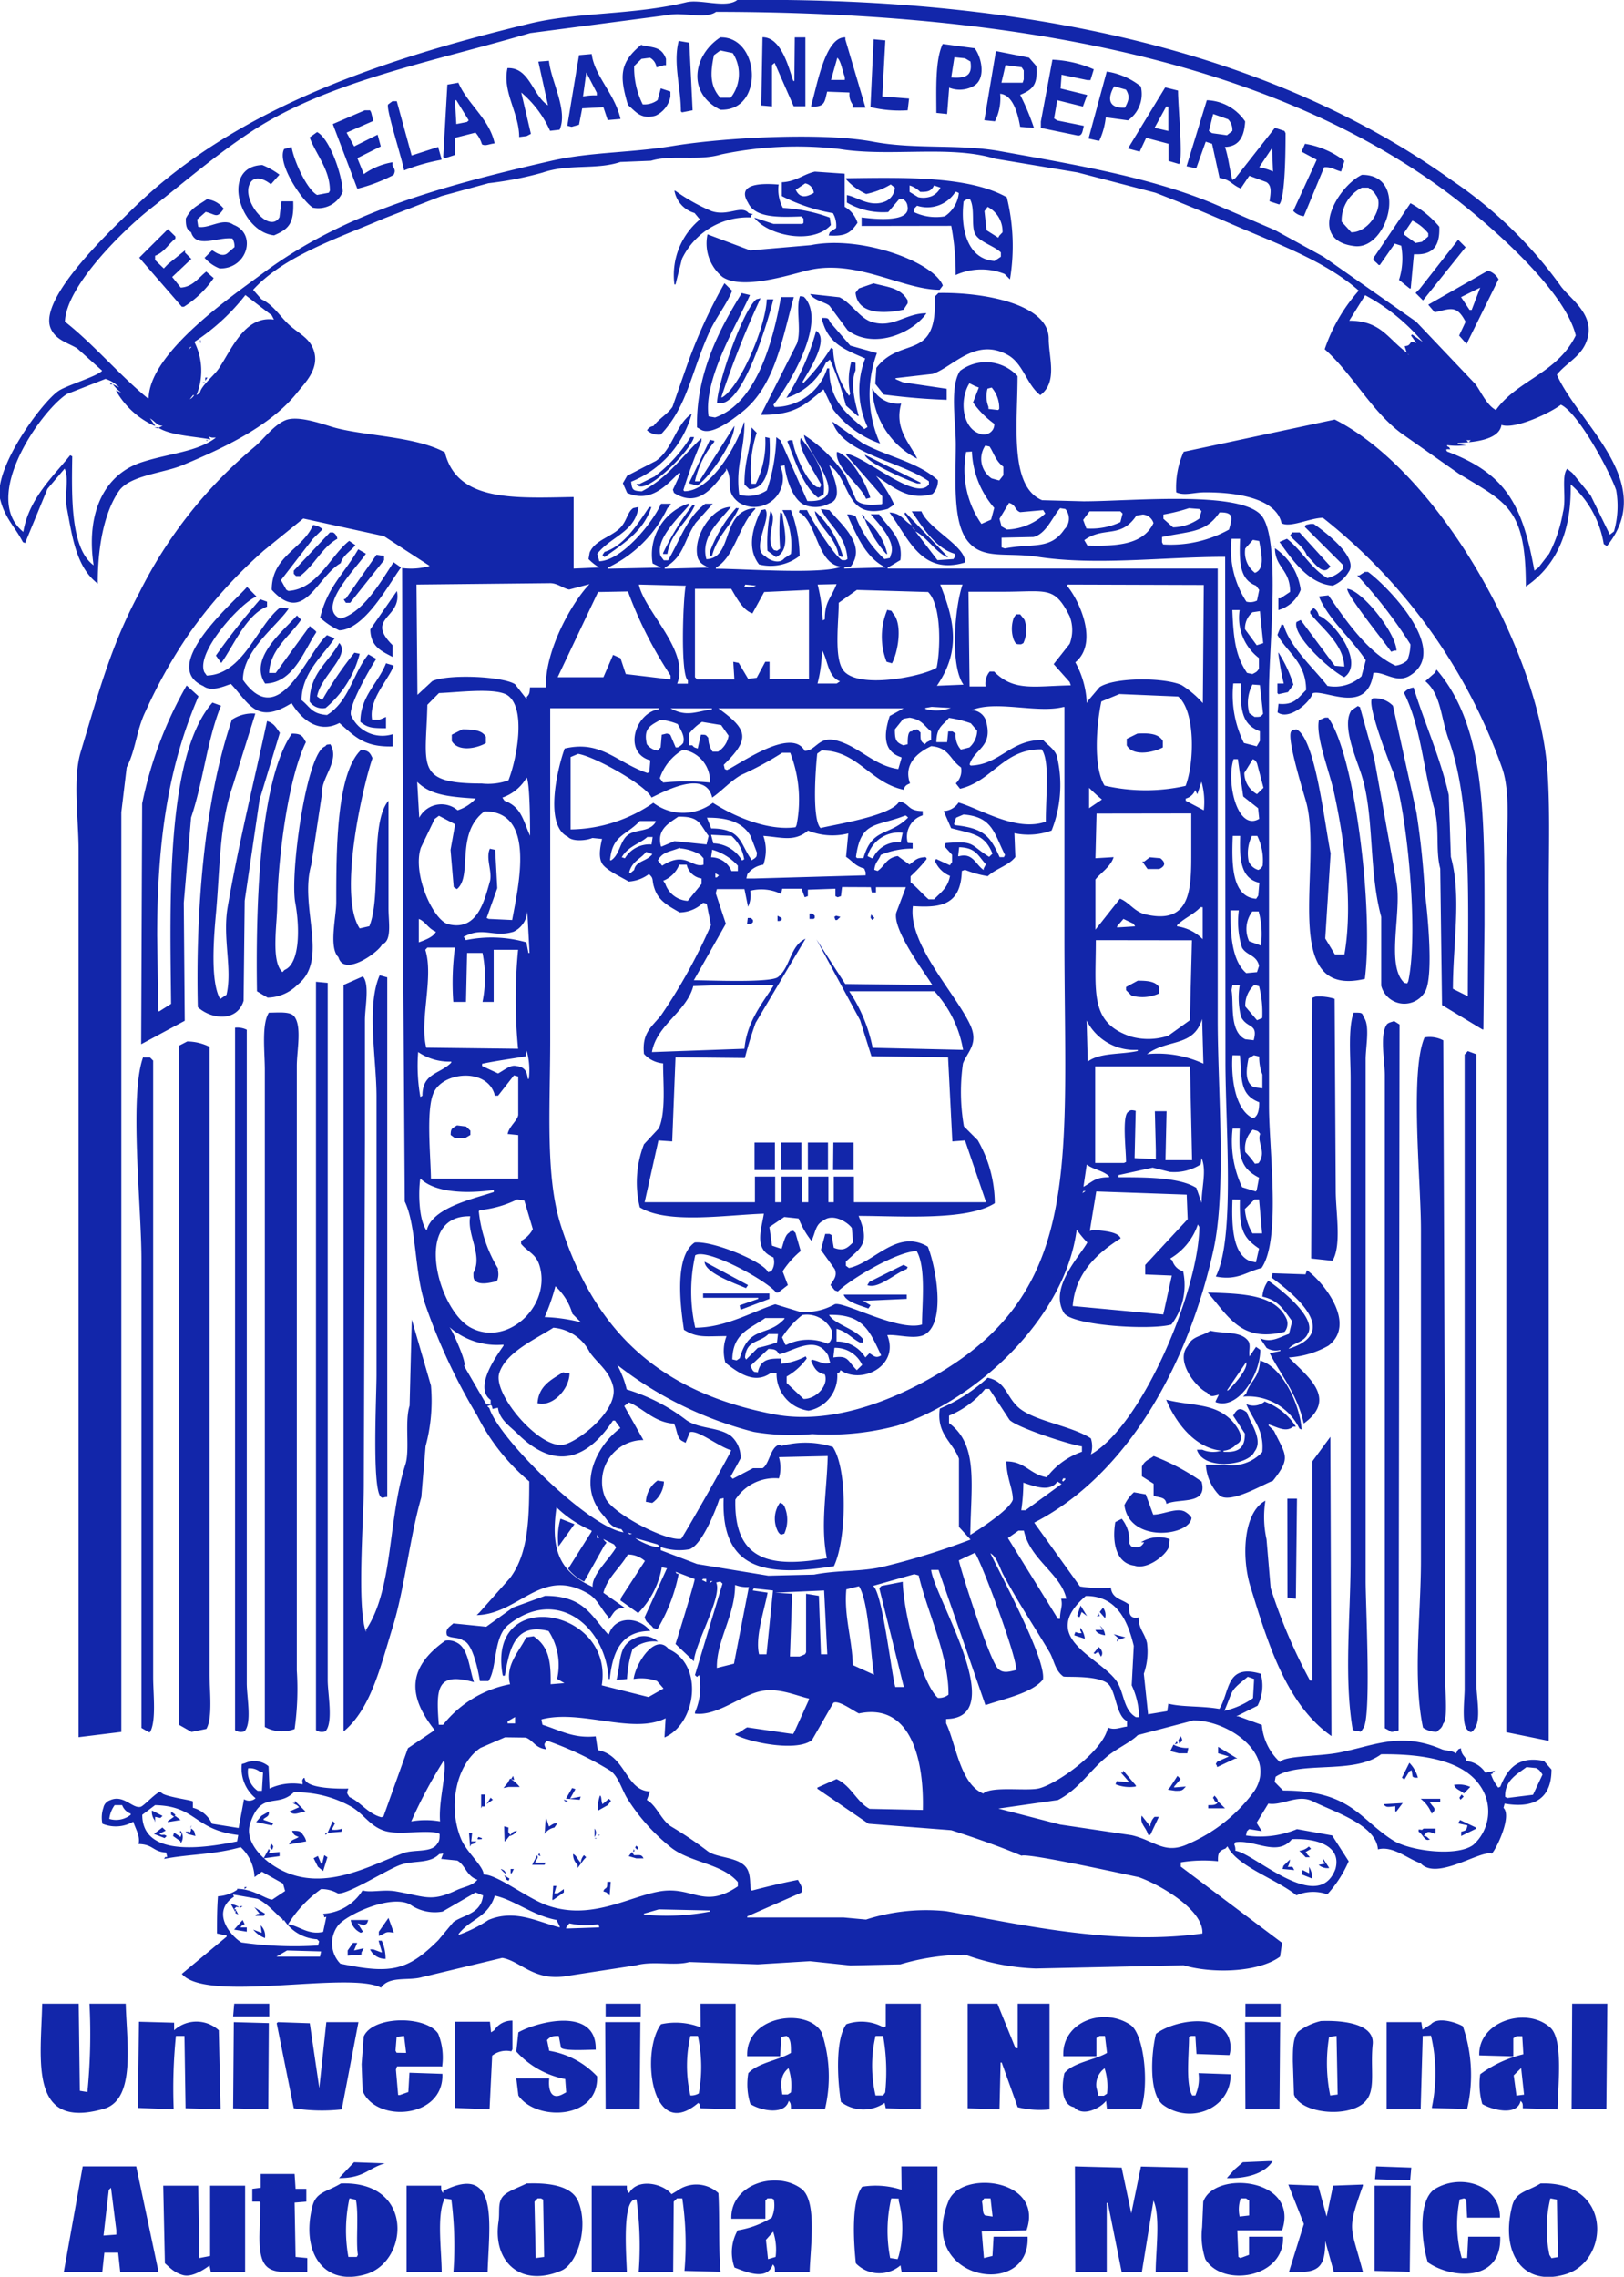 <svg xmlns="http://www.w3.org/2000/svg" viewBox="0 0 117.8 165.14"><defs><style>.cls-1{fill:#1226aa;}</style></defs><g id="Capa_1" data-name="Capa 1"><g id="Grupo_2431" data-name="Grupo 2431"><g id="Grupo_627" data-name="Grupo 627"><path id="Trazado_668" data-name="Trazado 668" class="cls-1" d="M53.48,0c21.91-.25,39.31,4.08,51.89,13.12a31,31,0,0,1,7.8,7.57c.62.92,2.44,2,2,3.78-.33,1.35-1.52,1.79-2.24,2.71,1.59,3.59,7.35,7.83,3.63,12.43l-.23-.15a7.34,7.34,0,0,0-2.4-4.33c.08,3.59-1.16,6-3.25,7.41,0-5.71-1.4-6.06-4.86-8.18l-4.17-2.93c-2.2-1.64-3.53-4.29-5.56-6.1a12.35,12.35,0,0,1,2.47-4.25c-2.43-2.15-5.94-3.41-9.11-4.78-1.84-.8-3.77-1.6-5.64-2.32l-5.64-1.47-6-1c-3.24-1-7.64-.11-11.27-.7a26.59,26.59,0,0,0-8.58.39c-1.68.5-3.58,0-5.1.46L45,11.75c-1.78.59-3.71.11-5.64.77a25,25,0,0,1-3.93.77l-3.4.93-4.17,1.62c-3.3,1.42-7.24,2.7-9.5,5.18l.61.69c.9.42,1.39,1.33,2.09,1.93s1.42.92,1.7,1.78c.45,1.35-.7,2.41-1.23,3.09-1.93,2.4-5.32,4-8.34,5.25-1.33.55-3.79.73-4.56,1.85-1.12,1.62-1.55,4.22-1.54,6.72-1.59-1.2-1.86-3.5-2.24-5.48-.19-1,.18-2.13-.16-2.86L3.44,35.46,1.82,39.39l-.16-.07C1.08,38.19.34,37.59,0,36.15c-.46-2.22,3.05-7,4.25-7.8.59-.4,2.82-1.06,3.16-1.46L5.6,25.27c-.67-.41-1.57-.6-1.93-1.47-.9-2.19,4.52-7.23,5.64-8.34,7.34-7.34,17.74-11,29.11-13.75,3.51-.85,7.46-.6,11.35-1.54C50.81-.09,52.65.64,53.48,0ZM51.94.86c-.78.56-2.36,0-3.48.23l-10,1.31c-7.1,2.09-14.59,3.47-20.16,7.1-2.69,1.76-5,3.78-7.49,5.72-1.73,1.37-6,5.46-6.1,8.11,2.12,1.67,3.9,3.83,6,5.55h.07c.09-3.35,6.09-7.43,8.34-9.1,5.68-4.21,12.4-6.18,20.85-8.11,2.89-.66,5.77-.57,8.88-1.09,3.61-.59,10.71-1,14.44-.31,3.06.59,6.32.16,9.27.7,5.57,1,10.87,1.89,15.44,3.79l4.48,1.93L96,18.62l6.72,4.71,4.32,4.55c.42.6.82,1.52,1.47,1.86,1.55-2.18,4.44-2.64,5.79-5.41-.83-3.46-6.79-8.51-9.5-10.5C92.17,4.53,73.87.88,51.94.86Zm.31,1.85c2.89-.07,3.21,5.38,0,5.25C49.8,6.75,50.28,4,52.25,2.71Zm5.4,0h.77v5h-.85L56.19,4.56,56,4.72v3l-.78-.07.09-4.95c1.36,0,1.89,2.17,2.23,3.17h.08Zm3.94,4L60,6.65c-.19.73-.14,1.13-1.16,1.08V7.65c.42-1.37,1-5,2.48-4.94v.16l1.46,4.94h-.93V7.58a1.19,1.19,0,0,1-.23-.85Zm1.78-3.86.85.08L64,7l1.94.15L65.84,8a9.06,9.06,0,0,1-2.7-.23ZM50,3.1,50.24,8l-.77.15-.08-.07c0-1.74-.58-3.51-.16-5.1h.08ZM68.7,8.27l-.78-.08c0-1.66-.1-3.82.46-5l2.32.31c.52.68.86,2.3-.15,2.78a2.06,2.06,0,0,1-1.7.08Zm-22.17-5c.88.2,1.45.11,1.78,1v.46h-.15l-.54.16a.92.92,0,0,0-.47-.7l-.62.08L46,4.79a5.93,5.93,0,0,0,.62,2.78,1.6,1.6,0,0,0,1.08-.31l.23-.85.7.23V7a1.9,1.9,0,0,1-1.08,1.39c-1.07.32-1.47-.34-2-.77-.63-2.12-.61-3.1,1-4.4Zm5.72.39L51.79,4c-.28,1.31-.29,2.26.46,3.09H53a2.78,2.78,0,0,0,.15-3.24ZM72.55,6.8a3.76,3.76,0,0,1-.38,2l-.77-.08.84-5h.08l2.32.46.54.62C75.27,6.07,75,6.47,74,6.88A17.5,17.5,0,0,1,75,9.28L74,9.2c-.15-.85-.49-2.33-1.47-2.4ZM42,4l.92-.08c.2,1.6,1.68,2.88,2.09,4.71l-.93.08-.31-.93-1.54.08L42,9.05l-.54.15-.31-.08Zm27,1.62c1.12.09,1.55-.18,1.39-1.16l-.39-.23-.77-.08ZM60.74,4.18,60.28,5.8h1V5.57c-.18-.39-.25-1.11-.55-1.39Zm15.6.15a8.28,8.28,0,0,1,3,.7l-.24.78h-.23L77,5.42,77,5.5l-.07.92,1.93.47-.31.84-1.86-.46-.23,1.32.23.15,1.93.39c-.1.36-.1.75-.46.7L75.5,9.28V8.82Zm-36.52.08c.14,1.46,1.4,3.6.77,5l-.69.08a7.82,7.82,0,0,0-2.09-2.78l.7,3-.31.16-.54.07c0-1.75-1.24-3.28-.85-5,1.61-.07,1.82,2,2.94,2.7l-.7-3.17Zm33.12.31L72.64,6h1.54l.08-.24V5.11l-.15-.23Zm7.34.47a5.2,5.2,0,0,1,2.47,1.08,2.32,2.32,0,0,1-.93,2.46l-1.61-.22a5.39,5.39,0,0,1-.47,1.7h-.08l-.7-.16Zm-37.75.07L42.29,7a4.22,4.22,0,0,1,1-.08V6.73ZM33,10v1.24l-.7.23-.15-.08.3-5.25L33.25,6c.67,1.57,2.24,2.6,2.63,4.4-.47.06-.65.21-.92.07a2.23,2.23,0,0,0-.47-.85ZM80.82,6.26c-.48.82-.48,1.61.78,1.55.25-.48.4-.8.07-1.31Zm3.7.08.93.23c0,1.17.38,4.95.08,5.33l-.77-.23V10.43L83.14,10l-.47,1-.85-.23ZM33.1,9l.77-.15L34,8.73,33.1,7.27H33ZM87.54,7.27a3.48,3.48,0,0,1,2.78,1.54c-.06.9-.31,1.82-1.47,1.85.23.6.33,1.55.54,2.4l.23-.15,2.86-3.64.69.23.08.16c0,.85,0,4.71-.46,5.17l-.7-.23c.07-.57.2-1.12-.23-1.39l-1.24-.46-.62.92c-.68-.28-.74-.65-1.54-.76l-.54-2.48-.46-.15-.69,1.93-.7-.15Zm-59.07.07h.31l1.08,3.94,1.92-.62.24.85v.08a14.2,14.2,0,0,0-2.71.77c-.12-.76-1.37-4.61-1.15-4.79Zm56.13.38-.85,1.55,1,.23V7.73ZM26.46,8h.38l.08.15.16.62-1.94.85.55,1,1.7-.85.23.85-1.7.85.47,1.16a5,5,0,0,1,2.08-.86V12c.19.32.21.41.08.69a11.79,11.79,0,0,1-2.63,1L24.14,9ZM88,8.27,87.69,9.5l.23.16L89,9.81l.39-.31a1.09,1.09,0,0,0-.31-.85ZM23,9.58c.9.46,1.82,3.06,1.86,4.33a1.92,1.92,0,0,1-2.17,1.15c-.83-.55-2.62-3.24-2.08-4.25l.54-.15c.17,1,1.09,3.06,1.85,3.48l.85-.16.08-.15c0-1.54-1-2.6-1.47-3.86Zm71.66.85a6.33,6.33,0,0,1,2.86,1.24l-.24.77c-.5-.13-.73-.35-1.23-.31l-1.47,3.55a1.21,1.21,0,0,1-.77-.38l1.7-3.71L94.41,11Zm-2.39.31-.93,1.39a4.3,4.3,0,0,1,1,.31Zm-71,3.86c.06,1.6-.3,2-1.39,2.47-2.5-.26-3.9-5-.85-5.1a5.64,5.64,0,0,1,1.24.7l-.62.7c-.41-.34-1.21-.75-1.55,0-.55,1.23,1.43,3.61,2.17,2.39l.15-1.16Zm40-2V15a2,2,0,0,1,.93,1.16c-.48.71-.83,1-2.09.92l.08-.23.46-.31a1.79,1.79,0,0,0-.23-1.08,12.88,12.88,0,0,1-3.71-1.24v-1c1.05-.05,1.55-.58,2.4-.77Zm37.53.08c3.4,0,1.87,5.47-.55,5.17-3.48-.41-1.26-4.31.54-5.17Zm-36.3,3.71v-.62c1,.13,3.63.39,3.32-.85a.61.61,0,0,0-.3-.46h-.31l-.78.92a5.2,5.2,0,0,1-3-.69v-.54c.78.14,1.67.92,2.79.46a1.16,1.16,0,0,0,.69-1l-.3-.23a5.68,5.68,0,0,1-1.78.69A4.31,4.31,0,0,1,61.37,13v-.07c4.26-.06,8.93-.16,11.66,1.38a14.73,14.73,0,0,1,.23,5.95l-.39-.39a4.51,4.51,0,0,0-3.55.08A18.38,18.38,0,0,0,69,16.38Zm-4.09-3.09-.69.46c.3.66.8.53,1.31.23a.77.77,0,0,0-.62-.69Zm-1.93.08a2.8,2.8,0,0,0,.31,1.7,11.64,11.64,0,0,1,3.4.7l.08.54c-1.35,1.49-4.63.73-5.56-.54l1.39.46H58.2l.08-.07v-.32l-.16-.15c-1.66.06-3.35.11-3.86-1-.87-1.4,1-1.41,2.15-1.32Zm9.5.07v.47l.62.38a1.64,1.64,0,0,0,1-.08,1.31,1.31,0,0,0,.62-.61l-.47-.16c-.19.4-.41.48-1,.47a1.87,1.87,0,0,0-.77-.47Zm32.81.16a2.65,2.65,0,0,0-1.47,2.47l.7.77c1.35,0,2.43-1.95,1.78-2.7-.15-.29-.32-.34-.54-.54Zm-49.8.23a13.51,13.51,0,0,0,2.62,1.47c1.22.41,2.16-.48,2.7.15l.31.08-.15.08v.15a5.31,5.31,0,0,0-5,3L49,20.63h-.08a5.24,5.24,0,0,1,1.85-4.71l-.39-.47a2.06,2.06,0,0,1-1.46-1.62Zm20.31.08a2.41,2.41,0,0,1-2.78,1l-.23.23v.23a3.68,3.68,0,0,0,2.24.31A2.31,2.31,0,0,0,69.55,14l-.16-.08ZM15,14.45a1.76,1.76,0,0,1,1.23.69c-.52.75-.56.41-1.31.23l-.62.55.08.53c.78.16,1.79-.69,2.55-.15,1.74.66,1,3.22-1,3.17a2.79,2.79,0,0,1-1.09-.77l.55-.55c.34.22.73.48,1.08.24l.54-.47a1.14,1.14,0,0,0-.15-.62c-1.06-.14-2.63.77-3-.46-.33-.19-.39-.47-.38-1,.42-.79.81-.89,1.53-1.39Zm55.13,0-.23.15c-.25,2,.28,4.2,2.24,4.33l.46-.31v-.31c-.47-.47-1.52-.74-1.85-1.31s0-1.87-.39-2.55Zm32.43,4-.23,2.47h-.08l-.77-.62a5.09,5.09,0,0,0,.16-2.48l-.47-.15-1.08,1.55H100c-.3-.35-.54-.33-.24-.7l2.55-3.78a7.17,7.17,0,0,1,2.09,1.7c.06,1.36-.43,2.07-1.79,2ZM71.64,15l-.23.31.15,1.39.85.54.08-.15.23-.24A2,2,0,0,0,71.63,15Zm30.81,1-.62.92V17l.85.62.46-.08.46-.39v-.23a3.36,3.36,0,0,0-1.16-.92Zm-90.27.62.54.53v.16c-.51.4-.82,1-1.47,1.24v.31l.63.61.3-.31,1.24-1v.16l.46.46-1.39,1.31.62.77c.87-.05,1.3-.73,1.85-1.16l.54.47a7.39,7.39,0,0,1-2.16,2.08h-.15L10.1,18.69l.46-.46ZM51.33,17l3.09,1.16,4.4-.38c3.6-.73,8.9,1.2,9.57,2.93l-.23.31c-2.71,0-6.1-2.3-9.65-1.39-1.42.36-4.7,1.4-6.1.46A3.14,3.14,0,0,1,51.32,17Zm54.44.39.54.54-3.09,3.86-.54-.54.31-.31Zm2.16,2.24a1.32,1.32,0,0,1,.77.62l-2.32,4.7-.54-.61.47-1c-.65-1.24-1.07-.95-2.24-.69l-.47-.55Zm-55.37.92.55.54c-.46,1.1-1.19,1.94-1.7,3.09-1.33,3-1.55,5.28-3.48,7.34a1.26,1.26,0,0,1-1-.31.62.62,0,0,1,.47-.31c.38-.52,1-.84,1.38-1.39l1-2.86a37.51,37.51,0,0,1,2.76-6.09Zm10.81,0c1,.28,1.95.3,2.47,1.24V22l-.3.46c-1.37.3-3.34.37-3.48-1.23l.24-.31Zm44,.31-1.39.69.62.93h.15Zm-53.59.39.62.15c-.93,2.08-3.4,6.14-3,8.8l.47.08c2.89-1,4.15-5.19,4.78-8.73h.93c-.9,3.31-1.43,6.57-3.86,8.42-.48.37-2.16,1.73-2.93,1.16L50.56,31c-.09-4,1.76-7.33,3.23-9.72Zm14.29,0c3.18-.07,8,.77,8,3.32,0,1.38.67,3.13-.61,4.09-1-.76-1.23-2.31-2.39-2.93-2.32-1.26-3.93.88-5.41,1.39l-2.7.31v.07l.54.23,3.17.47V29c-1.53-.05-3-.18-4.56-.38l-.62-.78.08-1.16c1.82-2.36,4.43-.39,4.24-5.17Zm-9.27.08,2.09.23c.87.42,1.45,1.49,2.31,1.78,1.57.51,2.45-.62,4-.62-1,1.45-3.83,2.66-5.72,1.23l-1.31-1.77c-.28-.26-1.11-.38-1.4-.84Zm-41,.07a15.34,15.34,0,0,1-3.7,3.4,4.65,4.65,0,0,1,.15,3.86l.24-.15c.11-.55,1-1.22,1.38-1.78.95-1.42,1.89-3.85,4-3.55l-.16-.31Zm81.23,0-1.16,1.86c2.3,0,2.8,1.32,4.17,2.31l-.15-.46c.61-.05.18-.44.85-.23l-.39-.54.08-.08.77.54A14.27,14.27,0,0,0,99,21.4Zm-41,.08c.31.05.23,0,.38.15,1.6,1.95-1.47,6.7-2.31,7.73l.08.16A4,4,0,0,0,60,26.72h.15c0,2.4,1.3,3.29,2.55,4.4l.23-.15A6.32,6.32,0,0,1,62.76,26c-1.6-.69-2.74-1.12-3.16-2.94.46,0,.48,0,.61.31l1.47,1.7,1.93.54a8.71,8.71,0,0,0,.23,6.56,7.35,7.35,0,0,1-3.4-2.46l-.7-1.47c-1.39,1.16-2.1,1.87-4.55,1.85l2.62-5.18c.35-1-.12-2.58.23-3.46Zm-2.39.23h.46c-.44,1.74-2.32,8.1-4.09,7.5.07-1.54,1.88-6.71,2.85-7.5l.31-.08a66.34,66.34,0,0,0-2.85,7.19h.07c1.3-.77,3.15-5.1,3.23-7.1ZM59.21,24c1,.64-.61,3-1,3.7l.07.08a14.2,14.2,0,0,0,2-2.55l.15.08a6.31,6.31,0,0,0,1.16,3.4l.08-.15a4.92,4.92,0,0,1,.08-2.32l.31.08v.54c-.42,1,0,2.44.23,3.31h-.08l-.85-.76a20.85,20.85,0,0,0-1.16-3.33l-.3.24a4.67,4.67,0,0,1-2.86,2.54A17.7,17.7,0,0,0,59.2,24Zm-44.7.62.07.23h-.07Zm-.24.16Zm-.46.38-.15.23.23-.23Zm88.26.46.15.16c-.12-.15,0-.05-.17-.15ZM88.87,40.39c-4.45,0-9.31.65-13.59,0-2.32-.35-4,.24-5.1-1.16s-.85-4.48-.85-7c0-1.67-.45-4.19.31-5.33a3.11,3.11,0,0,1,4.17.38c0,3.44-.62,8,1.78,9l3,.08c3.55,0,11.7-.84,13,1.15s.46,9.4.46,12.59V80.23c0,3.13.89,9.67-.54,11.74-1.11.27-1.73.93-3.32.62,1.41-2.78.7-10.78.7-15.6ZM15.2,27Zm-.31.39h.16l-.16.23Zm-7.18.07L4.85,28.58c-1.9,1.24-6.27,7.48-3.16,10,.4-2.41,2.15-4,3.4-5.56l.15.08C5.2,36,5.1,39.77,6.79,41c-.56-3.75.73-6.6,3.54-7.49,2-.64,4-.74,5.33-1.77h-.28a1.06,1.06,0,0,1-.25-.09l.15.23c-1-.22-2.86-.27-3.78-.85l.3-.15c-.42,0-.47-.25-.92-.54l.38.54h-.07a6.05,6.05,0,0,1-2.78-2.56l.39.16a2.61,2.61,0,0,1-.62-.62l.46.23a2.32,2.32,0,0,0-1-.61Zm6.88,0ZM8,27.73l.16.15H8Zm6.72,0h.15c-.15.08,0,.07-.17,0Zm55.6.07c-.72,1.13-.55,3.19.7,3.64a.78.78,0,0,0,1-.28.71.71,0,0,0,.1-.42,6.66,6.66,0,0,1-1.54-1.55L71,28.11,70.72,28Zm1.62.31-.31.08a2.06,2.06,0,0,0,.07,1.32v.15l.7.08.08-.08A2.28,2.28,0,0,0,72,28.19Zm-8.65.08a2.11,2.11,0,0,0,2.08,1.08c-.53,1.85.67,2.93,1.16,4a6,6,0,0,1-3.26-5.09ZM14,28.66l-.23.3a.81.81,0,0,0,.31-.3Zm99.23.69c-.75.59-3.35,1.82-4.32,1.47-.16,1.12-2.09,1.26-3.17,1.31v.08l.61.08a5.31,5.31,0,0,1-1.38,0v.07c.2.13.1,0,.23.23-.22,0-.38-.06-.23.16,4.3,1.61,5.48,3.94,6.33,8.64l.3-.23.77-1a10.28,10.28,0,0,0,1-3c.28-1-.15-2.61.31-3.16l.38.31,1.32,1.62,1.39,2.85.3-.23a6.61,6.61,0,0,0,.16-3c-.53-1.51-2.77-5.61-4-6.19ZM64,36.53V36l-2.62-3V32.9c1.54.29,5.05,3.49,6,2.24v-.23c-2.11-1.48-6.28-2-7-4.33l2.17,1.55c1.8,1,4,1.36,5.48,2.7a1.3,1.3,0,0,1-.39,1c-1.81.53-2.91-.57-4.09-1.31a9,9,0,0,1,1.31,2.08l-.46.31c-3.17.89-2.64-2.15-4.25-3.17.25.72,1.12,2.44,0,2.78a2.11,2.11,0,0,1-1.85.08c-.8-.42-1.26-1.79-1.39-2.86l-.31.08a2.08,2.08,0,0,1-3,2.63c-1.12-.85-.35-1.61-.93-2.48v.16c-.81,1-1.92,2.81-3.78,1.62l-.08-.23.54-1.16-.08-.08c-1,1-2.1,2.21-3.78,1.47l-.31-.7.31-.54,2.09-1.08C48.81,32.57,49,30.8,50.18,30a7.44,7.44,0,0,1-4.4,4.94c.07.6.12.66.77.7,1.92-1,2.87-2.49,4.33-3.86V32a35.17,35.17,0,0,0-1.31,3.55l.07.08c2,0,3.87-3.49,4.33-5H54c0,2.11-.66,3.13-.38,5.25a2.44,2.44,0,0,0,2-.31,12.7,12.7,0,0,0,.69-3.86l.31.23,1.94,4.4c3.55.14-.15-3.63-.24-4.79a10.41,10.41,0,0,1,3,2.94l.78,1.77c.39.43,1.16.36,1.83.32Zm-22.39-.46v5.17l1.85-.08a3.76,3.76,0,0,1-.77-.61l.08-.47c.42-1,1.8-1.16,2.39-2,.32-.44.41-1,.78-1.23l.38-.08c-.26,1.84-2,2.13-3,3.4l.15.54c1.66-.06,3.87-2.8,4.48-4.17h.7v.08l-.23.23a9.08,9.08,0,0,1-4.33,4.32v.08l3.86-.08-.61-.3a3.89,3.89,0,0,1,2.55-4.33H50v.08c-.57.73-2.52,2.45-2.08,3.71l.23.31h.31c.85-1.43,1.37-3.13,2.7-4.1h.54l-1.24,1.39c-.91,1.35-.8,2.39-2.24,3.24v.08l3.17-.08c-.38-.22-.59-.27-.77-.69-.43-1.47,1-3.71,2.39-3.71-.67.9-2.24,2.12-1.77,3.79,2-.08,1-3.52,3.54-3.71v.08c-1.2,1.18-1.47,3.45-2.85,4.24v.08c2,0,7.68.43,9.11-.15-1.79-.12-1.76-3.3-3.09-3.94L58,37h.54c.29.64,2,3.37,2.55,3.63h.24l.14-.08c-.1-1.71-1.33-2.43-1.93-3.63l.62.08c.81,1,2.74,2.51,1.55,4.09l-.47.07v.08l3-.08c-1.43-.69-2.1-2.3-2.79-3.85a1.1,1.1,0,0,1,.62.15,8.07,8.07,0,0,0,2.09,3.09l.39-.08.07-.23c.43-1-1.09-2.46-1.46-2.94h.61c.71,1.05,1.77,1.73,1.54,3.33-.15.07-.53.34-.92.53v.08H88.33V74c0,5,.65,12.3-.31,16.67-1.79,8.11-6.1,16.22-13,19.77l.16.23,3.16,4.4a9.32,9.32,0,0,0,2.24.08c.08.82.81.83,1.31,1.23,0,.56,0,1.08.7.93,0,.85.43,1.1.61,1.85a4.86,4.86,0,0,1-.23,2.24l.31,2.94,1.39-.23.08-.54c1,.26,2.4.15,3.7.38.79-1.27.45-3.3,3-2.55a3.17,3.17,0,0,1-.23,2.32l-1.54.77h.15l1.7.62a4.15,4.15,0,0,0,1.32,2.7c.29-.48,2.85-.4,4.32-.7,2.54-.5,4.4-1.52,7.42-.23.22.1.87.1,1,.31.22-.27.07-.3.39-.38,0,.53.41.62.38.92a1.86,1.86,0,0,1,1.39.85l.7-.15-.16.15c-.1.14,0,.1-.15.08a3.24,3.24,0,0,0,.54,1l.15-.07c.49-1.25,1.27-2.27,3.17-1.86l.54.62c0,2.25-1.44,2.81-3.4,2.47l-.08.31c.63.61-.53,3-.85,3.32-.82-.29-4,2-5.17.69-.87-.27-2-1.29-3.09-1-.13-1.81-3.27-2.75-4.71-3.48-1.1-.56-2.23.33-3.24.16l-.85,1.39.38.61-.92-.15-.16.15-.07.31a6.9,6.9,0,0,0,3.7-.46l2.55.46L97.83,135a8.59,8.59,0,0,1-1.55,2.4,3.09,3.09,0,0,0-2.24.07c-1.49-1.2-4.32-2.1-5-3.55l-.15.16c-.44.16-.56.29-.54.92a10.17,10.17,0,0,0-2.7.08v.31L93,140.92l-.15,1c-1.5,1.11-4.77,1.27-7,.63l-10.73.23a16.69,16.69,0,0,1-5.1-1,16.63,16.63,0,0,0-4.71.7l-3.63.08-2.93-.31-3.79.23L50,142.31c-1.07.3-2.63-.1-3.86.24l-5,.77c-2.39.43-3.39-1.09-4.71-1.31l-5.79,1.39c-1,.3-2.39-.11-3,.77-2.34-1.23-12.7,1.13-14.45-1l3.25-2.7v-.08l-.7-.15c0-.9,0-1.8.07-2.7a2.75,2.75,0,0,0,1.39-.47V137c1.17,0,2.1.77,2.55.78l.93-.62-.15-.54L19,135.76l-.54.39a3.09,3.09,0,0,0-1-2.17c-2,.56-3.68.49-5.56.85.15-.23,0-.08.23-.15l-.08-.31c-1-.07-.9-.59-2-.62.14-.59-.23-1.1-.38-1.62a2.53,2.53,0,0,1-2.24.15,2.17,2.17,0,0,1,.07-1.16.72.72,0,0,1,.47-.54c1-.46,1.65.64,2.24.47.24-.08,1-.93,1.39-1.09l.23.16c.56.26,2,.44,2.16.54v.46a2.12,2.12,0,0,1,1.39,1.16l1.93.31.39-2.09a.69.69,0,0,0,.84-.07,2.79,2.79,0,0,1-1-2.48l.24-.07a1.6,1.6,0,0,1,1.7.23l.07,1.62a4,4,0,0,1,2.4-.31c0-.31-.08-.24.08-.46h.07c0,.76,2.32.79,3.17.77-.13.36-.12.29.08.62.76.31,1.35,1.22,2.32,1.46l.15-.07,1.77-4.94,1.94-1.31c-2-2.53-1.95-4.56.77-6.49a1.27,1.27,0,0,1,.85.15c.85.43.89,1.93,1.23,2.86-2.68-.74-2.77.38-2.55,3.09h.31A8.14,8.14,0,0,1,37,122.16c-.39-1.39.74-2.47,1.16-3.4l.55-.08c1,.71,1.27,1.59,1.23,3.48l1-.08-.53-.31a4.52,4.52,0,0,0-.62-3.47c-2.34-.59-2.82,1.1-3.17,3.24h-.15c-1.24-6.56,8.08-4.93,7.18.7l3.39.85,1.09-.62-.47-.54a3.38,3.38,0,0,0-1.7-.15c.17-1.21,1.61-3.37,2.55-2.16,2.57,1.13,2,5.41-.31,6.4l.08-1.39c-2.41,1.2-6.13-.67-9,.08v.07l.07.32c1.35.43,2.24,1,3.86.84l.15,1c2.05.38,2,2.93,3.79,3l-.23.62c.7.37,1.06,1.5,1.78,1.93a27.33,27.33,0,0,1,2.62,1.77c.63.5,2.17.41,2.78,1.16.41.5.26,1.3.38,1.7h.09c1-.26,2.13-.54,3.31-.77.18.33.43.68.23.93L54.2,139v.08h7l1.62.15a14.23,14.23,0,0,1,5.8-.61c5.19.91,12.07,2.54,18.6,1.62.09-1.74-3.14-3.57-4.63-4.09-.06,0-8.08-1.79-8.49-1.55-1.65-.71-3.84-1.45-5.1-1.85l-6-.47-3.71-2.54v-.08l1.39-.62c1.07.49,1.46,1.66,2.4,2.16l3.86.08c.09-3.37-.74-7.82-4.64-7-.45-.22-1.5-1-1.85-.77l-1.55,2.7c-1.1.87-4.48.18-5.55-.38v-.08c.38-.08.57-.34.85-.46l3.16.46c.24,0,.08.11.23-.07l1.09-2.4v-.08c-1-.22-2.37-.9-3.79-.46s-3,1.74-4.48,1.55v-.09a4.61,4.61,0,0,0,.31-2.7c-.26.16-.06.19-.31,0l2-6.64c-.15-.11,0,0-.16-.15l-.3.07c.47,1-1.52,4.38-1.62,5.72L49,119.24c.23-.69,1.44-4.66,1.39-4.71L49,114c.15.24,0,.09.23.16a12.6,12.6,0,0,1-1.54,4l-.31-.08c-.23-.36-.49-.29-.62-.78l1.62-3.55-.39-.07v.07a6.25,6.25,0,0,1-1.7,3.25L45,116.08l.08-.24,1.7-2.62a1.89,1.89,0,0,0-1.24-.47c-.52.93-1.5,1.69-1.77,2.78l1.54,1.08c-.81.06-.77.42-1.16.85v-.16c-.51-.52-.8-1.31-1.47-1.7-3.41-2-5,1.47-8.1,1.55l.23-.23L37,114.45c1.26-1.7,1.39-4,1.39-7a15.14,15.14,0,0,1-3.78-4.78,42.43,42.43,0,0,1-3.78-8.11c-.78-2.32-.61-5.63-1.47-7.41L29.25,70.2l-.08-29a4.86,4.86,0,0,0,2-.15l-3.32-2.16L22,37.61l-2.86,2.32a34.7,34.7,0,0,0-5.4,6,36.72,36.72,0,0,0-3.17,5.64c-.68,1.38-.7,2.76-1.38,4.09l-.39,3.25v66.71L5.7,126V61.7c0-2.37-.44-5.21.16-7.18C7.28,49.78,8.11,46.73,10.1,43a32.86,32.86,0,0,1,8.34-10.57c.7-.58,1.37-1.56,2.24-1.94s2.54.21,3.4.47c2.2.67,6,.65,8.19,1.85.88,3.58,5,3.32,9.32,3.24Zm55.21-5.64c7.32,3.71,14.47,16.08,15.37,24.86.27,2.66.15,6.36.15,9.5v61.46h-.08l-3-.61V62.71c0-2.26.35-5.15-.3-7a40.33,40.33,0,0,0-13-18.15c-.93,0-2.35.74-3,.39-.4-1.82-3.29-2.25-5.56-2.24-.82,0-1.46.27-2.08,0a6.31,6.31,0,0,1,.54-2.94Zm-85.94.39L11,31Zm42.39.07c0,1.15-1.78,3.73-2.7,4.33L50,35.06V35L51.5,31.9l.31.07v.08a6.72,6.72,0,0,0-1.4,2.86h.31ZM11.19,31h.31v.08Zm43.32,0,.38.39a8.75,8.75,0,0,0-.38,3.7h.31a6.74,6.74,0,0,0,.69-3.39l.31.07c.08,1.61,0,3.67-1.47,3.71L54,35.14c0-1.88.42-2.29.52-4.17Zm-4.4.7h.23c-.23,1-3.66,4.42-4.17,3.4h.23l1.08-.54a10.63,10.63,0,0,0,2.61-2.86Zm8,.08c.76,1,1.86,2.35,1.63,4.09l-.4.23c-1.11-.86-1.67-2.69-2.23-4.09l.15-.08h.23c.12.94,1,3,1.78,3.4.26,0,.14.15.3-.16-.51-1-1.79-2.75-1.48-3.39Zm-43.17.15h.16c-.16.08,0,.07-.18,0Zm91.43,0,.15.16.16-.16Zm-34.9.39a1.71,1.71,0,0,0,.46,2.38h0l.55.15.3-.38v-.62c-.56-.41-.69-1-1-1.46Zm-10.73.46c1,.32,2.11,2.33,2.39,3.32l-.31.08c-.4-1-2.29-2.3-2.11-3.4Zm.62,0,.07.15Zm8.72,0A6.9,6.9,0,0,0,71.19,38l.7-.31.23-.85a6.63,6.63,0,0,1-1.62-4.09ZM62.77,33l4,2v.07h-.23c-.77-.25-3.62-1.48-3.81-2.08Zm10.42,3.48-.69,1.15.15.55.39.23a4.28,4.28,0,0,0,2.78-1.16L75.67,37,74,37.15c-.43-.16-.27-.55-.87-.69Zm-22.93.15h.15c-.56,1.31-1.77,2-2,3.55H48.1v-.07a19.35,19.35,0,0,1,2.14-3.48Zm-3.16.15h.15c-.58,1.76-2,2.63-3.4,3.63l-.15-.15.15-.23c1.44-.44,2.45-2.09,3.23-3.24Zm6.33.08h.16C53,38.15,52,38.92,51.65,40.32H51.5V40a10.17,10.17,0,0,1,1.91-3.17Zm23.47,0c-.56.63-1,1.85-1.93,2.09L72.65,39v.7l.24.08c2-.39,3.3.13,4.32-1.39a1.08,1.08,0,0,0,.07-1.47Zm9.34,0a12.83,12.83,0,0,1-1.85.46v.31l.7.62A3.43,3.43,0,0,0,87,37.61l.15-.54L87,36.92Zm-30.73.08c.49.64-1.07,2.89,0,3.4.22.25,1,.64,1.39.15l.47-.31A5.34,5.34,0,0,0,56.75,37h.62A9.63,9.63,0,0,1,58,40.32a3.41,3.41,0,0,1-2.94.62c-.91-1.18-.46-2.68.15-3.94Zm.39.15c.51.51-.37,1.83.15,2.7.15.16,0,.08.31.16l.23-.16a16.37,16.37,0,0,1,0-2.62l.16.08c.12,1.15.61,2.64-.46,3.16l-.62-.46a11.43,11.43,0,0,1,.21-2.86Zm3.24,0a7.12,7.12,0,0,1,2,3.25l-.08.07-.23-.15c-.22-1.33-1.55-2.11-1.72-3.17Zm7,0h.7c.52,1.3,3.25,2.54,3.16,3.71-3.16.94-4.06-1.69-5.48-3.63.92.07,1,.6,1.62.93l-.54-.85.08-.08,3.09,3.24h-.08C67.82,40,67.27,39,66.4,38.54L68,40.63l1.16-.08.15-.23-.08-.16c-1.42-.42-2.36-2-3.11-3.09Zm12.89,0-.46.62.23.62a5,5,0,0,0,2.47-.46l.16-.62-.16-.16Zm9.43.08c-1,1.48-2.1,1.34-4.17,1.78v.38l.08.16a8.66,8.66,0,0,0,4.78-1.08c.21-.8.42-1.28-.72-1.24Zm-25.95.15c.23.15.13,0,.23.31h-.07Zm20.39,0-.47.08c-1.16,1.71-2.34.74-3.78,1.78l.23.39c2.27.06,4.06-.1,4.79-1.63a.87.87,0,0,0-.79-.62Zm-20.16.31a4.5,4.5,0,0,1,1.62,2.55h-.07a8.48,8.48,0,0,1-1.57-2.55ZM95.05,38h.24c.72.5,3.3,2.42,2.54,3.48a2.37,2.37,0,0,1-1.16,1c-1.74-.14-2.9-1.82-3.86-3.17l.54-.23c1.11.85,1.68,2.11,2.93,2.85a2.15,2.15,0,0,0,1.16-.7V41l-2.78-2.77v-.08l.08-.08Zm-72.35.08a1.18,1.18,0,0,1,.7.31l-.7.69-2.32,3,.39.7.15.08c2.12-.13,3.07-2.59,4.41-3.63l.45.31c-.34.45-.89.71-1.07,1.31-1.75,1-2.64,4.52-5,1.93,0-2.48,2.27-2.94,3-4.71Zm43.47.15a.51.51,0,0,0,.23.23Zm-42.24.39h.23a.61.61,0,0,1,.31.46c-1.14.65-1.62,1.87-2.7,2.7h-.3l-.16-.16v-.23Zm69.8,0h.54l2.24,2.47-.15.15c-.5.47-1.12-.57-1.55-.92-.24-.65-.84-1-1.23-1.47Zm-4.4.46a6.93,6.93,0,0,0,1.08,4.56,1.08,1.08,0,0,0,.77-.08l.16-.77-.23-.31c-1.2-.45-1.22-1.71-1.16-3.4Zm1.55.08-.55.62a1.86,1.86,0,0,0,.7,1.77c.79-.29.43-1.55.31-2.31Zm1.46.39c.16.14,0,0,.16.23Zm.16.23a4.34,4.34,0,0,1,1.85,3,2.45,2.45,0,0,1-1.62,1.47v-.85h.15l.7-.47c0-1.64-1.08-1.74-1.1-3.16ZM26,39.85l.54.31c-.54.89-3.68,3.93-1.85,4.71,1.67-.42,3-2.79,3.86-4.09l.54.38c-.89,1.2-2.61,4.49-4.48,4.56a5.17,5.17,0,0,1-1.39-.92c.54-2.23,1.68-3.1,2.76-4.95Zm1.31.39.55.08v.31L25.4,43.72h-.31l-.16-.24.16-.07ZM99,41.48h.23c1.27.91,6,5.63,3.09,7.49-1,.67-1.9-.28-2.7-.16-.42,3.1-3.5,1.17-4.4,1.47-.18.66-1.71,2-2.55,1.39l.07-.62c1.14.11,1.4-.42,2-1,0-2-1.36-2.71-2.08-4l.31-.78.15.08c.44,1.58,2.22,3.17,3.17,4.4a2.86,2.86,0,0,0,2.47-.7l.31-1.16c-1-1.54-2.75-3-3.4-4.63l.69-.08c1.21,1.75,2.85,4.17,4.87,5.1a1.61,1.61,0,0,0,.85-.38,3.33,3.33,0,0,0,.23-1.16,33.73,33.73,0,0,0-3.86-5h.15Zm-68.79.92.07,8,1.08-1c1.21-.53,5.13-.34,6,.23l.84,1.08v-.15c.2-.21.22-.28.24-.7h1.16c-.08-2.73,1.94-6.24,3.16-7.49l-1.47.39c-.42-.06-.86-.49-1.46-.46Zm16.13,0c.44,2,3.73,4.82,2.78,7.19h.78v-.24c-.56-.37-.35-6-.16-6.87h-.15Zm7.72,0-.07.15a1.1,1.1,0,0,0,.85-.07Zm5.25,0A13,13,0,0,1,59.68,45l.15-.08c0-1.31.44-1.49.85-2.55Zm8.89,0c1.11,2.76,1.44,4.89-.24,7.34l1.93-.08c-1-1.39-.63-5.65-.07-7.26Zm9.26,0-.07.08c.86,1,2.35,4.13.61,5.56A6.62,6.62,0,0,1,78.83,51l.08-.16.85-1c1.08-.72,4.65-.72,5.95-.15A7.13,7.13,0,0,1,87.25,51l.07-8.57Zm-37.68.08ZM28.49,54.14c-2.08.06-2.75-.72-3.87-1.7C23,53.29,21.75,52,21.15,51c-2.55,1.6-3.09,0-4.4-1.39-.42.13-1.41.61-2,.15-3.32-1.46,2.41-6.25,3.17-7.19l.69.7c-1.07.38-4.43,4-3.79,5.48L15,49c2.67-.1,3.65-3.64,5.33-4.94l.61.08c-.85,1.28-3.31,3-3.32,5.17,2.67,3.81,4.65-2,6.1-3.24l.55.23c-.79,1.2-2.38,2.48-2.4,4.48.62.48.72,1,1.85,1.08,1.61-1,1.87-3,3-4.4l.54.31v.08c-.3.42-2.13,3.55-1.77,4.09a2.48,2.48,0,0,0,3,1.31ZM39.76,42.71Zm18.92.08-3.25.15-.85,1.55c-.71-.23-1.18-1.18-1.54-1.78H50.41v6.41l.16.16h2.7L53.19,48l.39.08.69,1.16.62-.08L55.51,48h.31v1.24h2.86Zm39.07-.08c1.1.16,3.5,3.19,3.55,4.48h-.16l-.23.08c-.51-.74-3.24-4.11-3.18-4.56Zm-35.6.08-1.31.93c0,1.34-.35,3.91.3,4.86,1,1.46,5.8.49,6.8-.15.26-1.15.4-4.49-.62-5.49Zm8.18,7h1.16a1.36,1.36,0,0,1,.3-1.08h.32c1.43,1.46,2.9,1.05,5.56,1l-.08-.24-1.16-1.3,1.16-1.47a2.79,2.79,0,0,0,0-2c-1.12-2.22-1.62-1.78-4.87-1.78H70.25ZM28.79,42.87c.4,2-2.34,1.91-.31,3.93v.85c-.82-.43-1.6-.75-1.62-2Zm14.59.07-2.93,6.18h3.32l.7-1.62.54.24.38,1.15,3.25.39V49a29.38,29.38,0,0,1-3.09-6.1Zm-24.47.54.46.16V44c-1.51.58-2.42,2.83-3.32,4.09l-.39-.54a51,51,0,0,1,3.23-4.1Zm78.6,4.87c-.05-1.65-1.67-2.82-2.47-3.86v-.15l.24-.24a.8.8,0,0,1,.38.55c1.2.5,3.33,3.45,1.85,4.47-1-.48-3.77-3-3.47-4l.31-.15,2.47,3.32Zm-33.12-4.1c.34.07.23,0,.38.23.74.81.35,2.86-.07,3.63L64.31,48a5,5,0,0,1,.06-3.79Zm25,0c.08,2,.22,3.33,1.07,4.56l.39.08c.25-.13.33-.15.47-.39v-.77a3.68,3.68,0,0,1-1.4-3.48Zm2,.08-.54.08a1.52,1.52,0,0,0-.54,1.23l.85,1.16.47-.15Zm-17.68.23H74l.31.39a2.23,2.23,0,0,1-.08,1.7l-.16.08c-.38,0-.37,0-.53-.31a2.37,2.37,0,0,1,0-1.62ZM19.52,48.81H20l2.47-3.4.46.39v.08c-.87,1.28-1.64,3.67-3.7,3.7-1.21-1.83,1.3-3.79,2.31-4.94l.3.31c-.77,1.15-2.25,2.13-2.32,3.86Zm5.1-2.16c.8.89-1.35,2.38-1.62,3.86l.31.23h.08a26.15,26.15,0,0,1,2.32-3.4l.38.08a7.56,7.56,0,0,1-2.47,3.93,1.13,1.13,0,0,1-1.16-.46c0-2.07,1.4-2.87,2.14-4.24Zm35,.46a9.85,9.85,0,0,1-.32,2.47h1.39l.24-.16c-.92-.38-.85-1.53-1.33-2.31Zm33.12.23a9.43,9.43,0,0,1,1.08,2.32l-.39.54-.7.15-.07-.08v-.69h.46a20.72,20.72,0,0,1-.4-2.24ZM28,52.82c-1.1,0-1.35-.06-1.86-.46,0-1.87,1.28-2.78,1.86-4.25l.54.16v.08c-.5,1.14-1.79,2.41-1.55,3.85h.54L28,52Zm76.2-4.25c3.58,4.14,3.48,10.73,3.48,18.54l-.08,7.56h-.07l-2.93-1.77L104.47,63c-.37-1.41,0-2.89-.47-4.49-.79-2.94-.94-5.82-2.16-8.26a1,1,0,0,1,.7-.38c.75,2.46,1.95,5.11,2.55,7.8l.15,4.48c.79,2.81.15,6.34.15,9.57l1.08.54c0-6.72.33-13.84-1.38-18.6-.59-1.61-.55-3.29-1.7-4.25l.7-.62Zm-14.74,1a7.84,7.84,0,0,0,.77,4.32l.93.24.23-.39v-.7c-1.27-.48-1.43-1.46-1.39-3.47Zm1.39.08a2.84,2.84,0,0,0-.23,2.08L91,52c.43,0,.45,0,.62-.23l-.23-2.08Zm-77.3.08.85.77c-2.09,4.84-3,10.12-3,17.37l.08,5.48h.08l.85-.54c-.08-7.43-.39-18,3-21.85l.62.23c-1,2.42-1.29,5.53-2.17,8.11l-.53,6.18.07,8.56-3.16,1.7.07-17.45a28.78,28.78,0,0,1,3.22-8.56Zm18.3.53-.85.86c-.1,4.45-.94,5.71,3.95,5.71a4.37,4.37,0,0,0,1.93-.23c.6-1.51,1.32-5.25-.08-6.18-.9-.57-3.73-.18-5-.15Zm49.35.08-1.31.54c-.33,1.53-.63,4.69.23,6.1A13.24,13.24,0,0,0,86,57c.66-1.73.7-5.45-.54-6.48Zm18.38.31a1.81,1.81,0,0,1,1.46.54l1.7,7.72a57.38,57.38,0,0,1,.61,5.8c.19,1.38.63,5.8.08,7.1a1.73,1.73,0,0,1-3.24-.31v-5c-.93-3.38-.48-7.45-1.47-10.42-.38-1.16-1.41-3.5-.69-4.56l.46-.31.16.08L99.68,55l1.62,9c.38,2.14-.73,5.82.46,7.18.15.16,0,.08.31.15l.08-.15c.79-3.67-.14-12.59-1.08-15.14-.36-.89-1.83-4.71-1.57-5.32Zm-32,.62-.46.08v.07a3.07,3.07,0,0,0,1.85-.07Zm6,9.11.07,1.78c-.48.62-1.43.85-2,1.39A7.69,7.69,0,0,1,70,63.09l-.23.08c-.08,2.42-1.43,2.7-3.55,2.55-.38,2.76,3.16,6.41,4.17,8.65.61,1.34-.22,1.92-.54,2.77a14.53,14.53,0,0,0,.07,4.56l1,1a9.27,9.27,0,0,1,1.24,4.57c-2,1.28-6.68.93-9.88.92.87,2.06.15,2.3-.92,3.31v.31l.22.16c1.81-.36,3.49-2.87,5.72-1.55.55,1.35,1.34,5.36-.16,6.34-.69.45-2.07,0-2.78.08.91,2.23-1.87,3.61-3.39,2.54-.15.28,0,.09-.24.23a2.56,2.56,0,0,1-2.08,2.71,2.68,2.68,0,0,1-2.32-2.71h-.46c-1.19.83-2.41-.11-3.25-.77a3,3,0,0,1,.08-1.93c-1.5,0-2.1.16-3.09-.46-.27-1.81-.7-5.32.78-6.33,1.4-.13,5.09,1.45,5.32,2.16l.24-.08a1.14,1.14,0,0,0,.15-1c-1.41-.58-.91-1.86-.69-3.17-2.85.1-7,.77-9-.46A7.66,7.66,0,0,1,46.71,83l1.08-1.16c.52-1.17.31-3.23.31-4.71a2.09,2.09,0,0,1-1.39-.69c-.15-1.53.55-1.94,1.23-2.78a39.62,39.62,0,0,0,3.63-6.56l-.31-1.55L51,65.48a2.5,2.5,0,0,1-1.7.7c-.8-.47-1.55-.83-1.84-1.78-.2-.59,0-.66-.39-1a2.72,2.72,0,0,1-1.47.54c-.47-.29-1.65-.83-1.93-1.31s-.13-1.23,0-1.78l-.7-.07c-.43.19-1.45.28-1.77-.08-1.78-.84-.73-5.08-.24-6.41,2.65-.62,3.73,1,6,1.78L47.1,56l.07-.85c-2-.56-1.11-3.44.62-3.71v-.07H39.91v24c0,5-.37,9.93.77,13.51,2.39,7.46,6.88,12,15.3,13.67,4.84,1,9.93-1.58,12.5-3.17C78.56,93.17,77.21,83.87,77.21,68V51.28h-.08c-1.92.48-4.9-.51-6.64.23a1.11,1.11,0,0,1,1,.69c.62,2-.81,2.08-1.16,3.25l.08.08c2.14-.07,2.87-1.89,5.25-1.86.33.37.83.66,1,1.16a8.94,8.94,0,0,1-.38,5.41,4.88,4.88,0,0,1-2.88.15Zm-24.94-9c1.18.64,1.8.24,3,.07v-.07Zm3.47,0c2.12,1.53,2.34,2.19.39,4.09l.07.31.16.07c.82-.35,4.67-3.17,5.64-1.39.81,0,1-1.06,2.23-.77,1.68.4,2.75,1.84,4.56,2.09l.23-.78v-.07c-1.38-.43-1.27-1.73-.85-3l1-.55Zm-33.59.38-1.62,5.18c-1,2.94-.91,5.61-1.23,9.26-.16,1.74-.43,5,.3,6.26l.46-.31c.44-1.88-.3-4.08.08-6.34.8-4.67,2-9.47,2.86-13.51.5.15.66.48.93.85L18.83,58l-1.08,7.33-.08,7.26c-.48,1.57-2.37,1.34-3.32.46-.16-6.81.43-14.87,2.47-20.85a2.69,2.69,0,0,1,1.53-.45ZM66,52.05l-.47.08-.62.77c0,.79.09.94.62,1.16l.31-.08c0-.39,0-1,.31-.93.15-.16.07-.1.39-.15l.23.23c0,.58,0,.62.31.85l.15-.15.31-.16v-.62c-.57-.46-.63-.84-1.57-1Zm2.85,0c-.47.59-.91.66-.93,1.78h.78l.08-.78h.31l.23.16a1.54,1.54,0,0,0,.38,1.16l.62-.16A1.69,1.69,0,0,0,70.88,53l-.46-.54a8.58,8.58,0,0,0-1.57-.39Zm27.26,0h.23C98.28,54.72,99.65,66,99,71,92.7,72.5,96,62.69,94.74,58.15c-.25-.87-1.42-4.64-1.08-5.1.15-.16.08-.1.38-.15,1.36.66,2,6.57,2.48,9l-.39,6.17.7,1.16h.69c.68-3.87-.1-8.8-.77-11.82-.33-1.5-1.33-4-1.08-5.17Zm-48.19.15c-.72.42-1.27.59-1,1.78a1.18,1.18,0,0,0,.77.46l.23-.23.08-.92c.42-.08.29-.13.62,0l.39.92h.15a1.05,1.05,0,0,0,.39-.31c.17-.47-.19-1-.39-1.38a4,4,0,0,0-1.26-.31Zm3,.16a3.77,3.77,0,0,0-.93.85v.85h.23c.14.17.15.15.39.23l.23-1c.38,0,.35,0,.54.23a1.77,1.77,0,0,0,.31,1h.39a1.66,1.66,0,0,0,.77-1.16l-.54-.77Zm-17.38.54c.8,0,1.43.06,1.7.54v.46c-.65.38-2,.66-2.47-.15v-.46Zm-12.35.31c.69,0,.76.19,1,.62-1.25,2.54-2,8.08-2.08,11.74,0,1.46-.48,4.17.38,4.94l.15-.16c1.14-.46,1.1-3.14.78-4.86-.4-2.1.81-10.92,2.16-11.35.15-.16.07-.11.38-.16.73,1.21-.7,2.42-.61,3.63l-.77,5.1c-.9,3.11,1.32,6.88-1,8.72a3.16,3.16,0,0,1-2.17.93l-.77-.46c-.09-5.73.11-15.17,2.53-18.69Zm61.31,0c.84-.05,1.56,0,1.85.54v.46c-.69.37-2.15.68-2.62-.15v-.47Zm-16.3,7.95v.39a5.92,5.92,0,0,0-2.31.46c-.18.46-.4.49-.47,1.08l.24.08c.55-.38.61-.94,1.46-1.08l.85.62c.45-.34.53-.5,1.16-.54l.08.07v.08a11.35,11.35,0,0,1-1.16,1.24V64c.46.35.85.84,1.31,1.23h.39c.48-.5,1-.82,1.16-1.7a2,2,0,0,1-1.09-1.08l.08-.15,1,.46.16-.23V62l-.55-.61.08-.24c2.19-.17,1.71.1,3.16,1l.24-.23c-.56-1.42-1.45-1.44-3-1.85l-.54-1.24a1.36,1.36,0,0,0,1.08-.62c1.66.49,4.17,2.14,6.33,1.39,0-2,.3-4.41-.3-5.25H75.5c-2.73,0-3.52,2.31-5.86,2.86l-.31-.39a1.25,1.25,0,0,0,.38-1.16c-.81-.55-.84-1.43-2.16-1.54-1.16.54-2,1.42-1.54,2.7-.29.13-.35.16-.47.46-2.43-.52-3.33-2.84-5.94-2.85l-.32.23c-.12,1.1-.39,4.75.24,5.4,1.15-.28,5.15-.89,5.71-1.93.8.16.56.69,1.7.7v.31a1.62,1.62,0,0,0-1.08,2ZM26.17,54.37c.55.08.65.18.85.62-.66,1.86-2.54,9.93-.93,12.35l.7-.16c.91-2.18,0-7.48,1.39-9.1v7.8c0,1,.27,2.35-.46,2.62-.28.59-2.78,2.37-3.17.93-.72-.7-.16-2.91-.16-4,0-3.7,0-9.24,1.76-11Zm23.39,0a3.76,3.76,0,0,0-1.7,2.08l.24.31a17.56,17.56,0,0,1,3.4,0,2.31,2.31,0,0,0-2-2.39Zm7.18.23a22.94,22.94,0,0,1-3,1.62c-.77.45-1.38,1.15-2.08,1.63-.47-2.05-3.41-.48-4.4,0-.41-.91-4.16-3-5.33-3.17l-.54.23v5.25a10.74,10.74,0,0,0,6-1.93,3.57,3.57,0,0,0,4.32,0c1.56,1,4,2.05,6,1.77l.07-.15a9.41,9.41,0,0,0-.46-5.25Zm32.74.46c-.56,1.72.3,5.27,1.86,4.33l-.08-.77-1.08-.85-.39-2.71Zm1.4,0-.62,1a1.77,1.77,0,0,0,.92,1.54l.47-.46-.47-1.78c-.14-.24-.09-.18-.32-.31ZM38.21,56.38a3.25,3.25,0,0,1-1.77,1.47l.15.23c1.24.45,1.35,1.43,1.86,2.54,0-.47,0-3.93-.26-4.24Zm-7.95.3.15,2.63a1.82,1.82,0,0,1,2.46-.76,1.66,1.66,0,0,1,.32.22,3,3,0,0,0,1.32-.85c-2.11-.13-3.33-.29-4.27-1.23Zm56.9,0-.31.93-.15-.31a1,1,0,0,1-.69.62v.16l1.31.69a5.4,5.4,0,0,0-.17-2.08ZM79,57.07v1.55l.93-.63a11.76,11.76,0,0,1-1-.92Zm-47.1,1.08Zm3.24.7c-2.16,1.63-.82,4.69-2,5.64l-.23-.15-.23-2.7L33,59.86v-.08l-1.16-.61-.31.23-1,2.08c-.64,1.89.89,5.29,2,5.56,2.1.51,2.6-1.71,3-3.09.21-.71-.32-1.66,0-2.39l.39.08.15,2.78-.77,2.16.15.07,1.7.08c.47-2.57,1.72-7.88-2-7.88Zm44.4.16-.08,3.24,1.32-.08c-.22.7-.9,1.1-1.32,1.62v3.64l1.78-2.25c.7.28,1.07,1,1.93,1.16,3.29.73,3.24-2,3.24-4.64V59Zm-9.65.07-.54.23-.15.47.07.07c2.07.22,2.55.78,3.24,2.32h.31l.08-.16c-.79-1.53-.87-2.76-3-2.93Zm-4.25.08c-2.09.83-3.2.35-3.55,3l.08.08h.46c.65-2.25,1.84-1.55,3.24-2.94l-.15-.14Zm-16.45.08c-.65.46-1.59.93-1.24,2.16H48l.93-.39,2.32.24.15-.62c-.67-.87-.63-1.44-2.25-1.39Zm2.09.07.31.78c2.18,0,2.1,1.09,2.85,2.16l.08.15.23-.15c.16-.16.11-.08.16-.39l-.47-1.23c-.59-1-1.69-1.34-3.18-1.32Zm-4.87.24c-1,1.07-2,1-2.16,2.85h.08c.63-.41.64-1.42,1.23-1.85s1.56-.18,2-.93v-.07Zm12.2.7c-1,.84-1.93.47-3.24.38a3.12,3.12,0,0,1,0,2.09,1.72,1.72,0,0,0-1.16.69l-.07.31h.54l8.11-.23v-.23L62.69,63c-.69-.2-.83-.53-1.32-.85l.16-1.7a4.67,4.67,0,0,1-3-.24Zm6.72.84.15-.69a2.36,2.36,0,0,0-2.55,1.7l.31.15h.08a2,2,0,0,1,2-1.16Zm-13.75-.54.16.62a2.49,2.49,0,0,1,2.08,1.24l.16-.08a2.87,2.87,0,0,0-.92-1.7Zm37.84.08c-.08,2-.09,4.43,1.7,4.56l.15-.23.08-.93c-1.34-.32-1.45-1.66-1.39-3.4Zm1.39,0a2.85,2.85,0,0,0-.23,1.86,1.09,1.09,0,0,0,.7.61c.19-.12.19-.09.31-.31a4,4,0,0,0-.39-2.16Zm-43.86.08c-.5.47-1.4.67-1.85,1.47l.23.07a2.08,2.08,0,0,1,1.93-1l.08-.54Zm22.63.69-.08.7h.08c1-.26,1.19.62,1.77,1V63l.16-.31c-.58-.64-.73-1.21-1.94-1.24Zm-20.24.08c-.69.3-1.27.27-1.62.93l.31.38c1.7-1.1,2.13.19,3-.07v-.47L50.8,62a3.57,3.57,0,0,0-1.49-.47Zm2.32.16-.08.54a1.61,1.61,0,0,1,1.48,1h.46v-.39a3.91,3.91,0,0,0-1.87-1.16Zm-4.79.15c-.43.54-1,.66-1.23,1.47l.07.08L46,63.1c.12-.67.9-.6,1.32-1.15Zm36.53.39.77.07c.37.29.39.56-.08.78h-.85l-.38-.54H83Zm-34.13.54a2.07,2.07,0,0,1-1.16,1.16l.15.23a1.82,1.82,0,0,0,1.63,1.23l1-1.23v-.39a1.31,1.31,0,0,1-1.08-1Zm2.62.62v.3H52l.15-.15Zm9.19,1L61,65l-.24.08L60.6,65v-.54l-2,.07V65l-.23.08-.23-.62H56.74l-.08.38a3.27,3.27,0,0,0-2.24-.23,1.94,1.94,0,0,1-.16,1.16L54,64.49H52l-.08.3L52.65,67l-2.32,4.1c1.12,0,5.55.2,6.1-.23.9-.69.88-2.29,2-2.78l-3.62,6.1q-.45,1.26-.78,2.55L49,76.69l-.24,6.1-1-.07-1,4.48h8V85.34h1.47V87.2h.46V85.34h1.47V87.2h.47V85.34h1.46V87.2h.39V85.34h1.46V87.2H71.5v-.08L70,82.72l-.92.07-.31-6.1-5.56-.08L62.39,74l-3.17-5.87,2.09,3.24,6.32.08c-.53-.87-2.9-4-2.62-5.25l.7-1.85H63.54v.38h-.3l-.08-.38Zm26,1.46c-.49.53-1.2.8-1.7,1.31v.08a3.22,3.22,0,0,1,1.86.93V65.8Zm2.17.23c0,1.72.1,3.66,1.15,4.55l.78-.07.15-.46c-.2-.82-.9-.73-1.24-1.32a6.32,6.32,0,0,1-.23-2.7Zm-51,.08a1.75,1.75,0,0,1-1,1.47c-1.47.45-2.2-.41-3.63.38.16.14.06,0,.16.23a9.23,9.23,0,0,1,4.4.16l.15.77h.08Zm52.59,0a2.1,2.1,0,0,0-.23,2.16l.85.31a6.23,6.23,0,0,0-.16-2.47Zm-32.12.15h.22l.16.16v.16l-.08.07h-.3Zm4.48.08.23.24-.16.15c-.15-.2-.13-.13-.08-.39Zm-6.8.08.3.16v.15l-.15.07h-.15Zm4.25,0,.31.08-.24.23H60.6l-.08-.23Zm-6.41.16h.23l.15.15v.15L54.5,67h-.31Zm-23.86.07v1.7c.41-.16,1.05-.37,1.24-.77-.57-.23-.78-.77-1.25-.93Zm51.11,0-.46.54v.08l1.31-.08L82.22,67Zm-2,1.54c0,3.75-.48,6,2.56,7a4.61,4.61,0,0,0,2.7-.07L86.31,74l.15-5.8ZM37.58,76.07a37.44,37.44,0,0,1,0-7.18H35.81v3.78H35A9,9,0,0,0,35,69.12H33.88l-.08,3.55h-.92A19.22,19.22,0,0,1,33,68.73H31l-.15.16c.63,2-.44,5.08.07,7.1Zm.7-6.72ZM27.55,70.74l.54.15v37.69c-.38,0-.22.15-.46,0-.66-.55-.32-7.3-.32-8.88V79.55c0-2.77-.75-6.58.23-8.81Zm-1.23.08c.51.58.15,2.23.15,3.17v8.72l-.08,25c0,2.41-.52,8.9.16,10.66v-.16c2-3,1.57-8,2.86-12,.33-1.06-.07-3.08.3-4.25l.16-6.25,1.39,4.79a12.59,12.59,0,0,1-.39,4.4l-.31,3.7c-.86,3-1.2,6.58-2.08,9.43s-1.58,5.92-3.56,7.56V71.44Zm56.21.31c.71,0,1.27.05,1.54.46v.47a2.88,2.88,0,0,1-2,.15l-.39-.39v-.23Zm-59.61.08.85.08v50.57c0,1,.42,3.06-.16,3.71a.74.74,0,0,1-.69-.08Zm30,.23-2.63.08c-.49,1.88-2.66,2.81-3,4.79L54,76.07c.17-1.93,1.25-3.23,2.09-4.55v-.08Zm37.06,0H89.4l-.07.38c.18.94-.18,3,1,3.56l.61.07c.34-1.25-.48-.82-.92-1.7a5.67,5.67,0,0,1-.09-2.32Zm1,0A2,2,0,0,0,90.33,73l.85,1,.38-.16a7.82,7.82,0,0,0-.23-2.31ZM69.86,76.15a8.35,8.35,0,0,0-2.08-4.25H61.6A11.32,11.32,0,0,1,63.3,76Zm25.56-3.86a3.61,3.61,0,0,1,1.39.16l.08,13.9c0,1.59.44,3.94-.23,5.09h-.08l-1.47-.16.08-18.91Zm-75.9,1.16c.7,0,1.58-.11,1.85.31.53.74.16,2.47.16,3.55v43.86a20.74,20.74,0,0,1-.16,4.24,2.59,2.59,0,0,1-2.16-.15V77.62c0-1.33-.25-3.34.3-4.18Zm78.68,0c.58,0,.62,0,.7.31.5.57.16,2.16.16,3.08v37.84c0,1.77.42,9.84-.16,10.65-.08.12-.21.38-.31.23-.24,0-.15,0-.46-.07-.66-3.81-.16-8.27-.16-12.43V78.23c0-1.55-.2-3.61.22-4.79Zm-11,.46c-.63,2.06-2.5,1.43-4,2.55a7.89,7.89,0,0,1,4.09.69ZM78.82,74l.08,3c.92-.67,2.33-.49,3.63-.77v-.08A3.9,3.9,0,0,1,78.81,74Zm22.32.07.38.24-.07,51.2c-.37.06-.5.2-.7,0l-.3-.16V78c0-1.1-.39-2.94.15-3.7.12-.14.34-.16.52-.24Zm-84.09.47a1.57,1.57,0,0,1,.85.15V122.1c0,1,.39,2.84-.16,3.47a.74.74,0,0,1-.69-.08Zm86.33.7a2.12,2.12,0,0,1,1.31.22l.15,37.61v9c0,.74.17,2.72-.15,2.93-.11.38-.25.38-.47.61a1.7,1.7,0,0,1-1-.3c-.76-3.62-.15-8.15-.15-12.12v-24c0-3.56-.83-11.63.29-14Zm-89.8.3a3.68,3.68,0,0,1,1.62.39V121.4c0,1.22.24,3.19-.23,4l-1.08.22-.93-.53L13,75.84Zm24.63.62-.08.46c-.49.09-2.25.34-3.16.54v.16l1.16.54c.43-.23.91-.65,1.31-.54.6.07.77.34.85.93h.07a5.26,5.26,0,0,0-.17-2.09Zm68.26.08.62.23V122.1c0,1,.38,2.71-.16,3.32-.1.16-.08.12-.23.22-.23-.1-.09,0-.23-.15-.48-.33-.23-2.24-.23-3v-46Zm-76.14.08a13,13,0,0,0,.16,3.24l.15-.08c0-1.66,1.24-1.55,2.09-2.4V77a4,4,0,0,1-2.41-.7Zm59.07.22c-.1,1.38.1,3.89,1.47,4.56.24-.1.1,0,.24-.15s.24-.5.23-1c-1.48-.56-1.24-1.8-1.4-3.4Zm1.55,0-.39.24c-.15.78-.29,1.71.39,2.08l.62.08v-1a3.41,3.41,0,0,1-.23-1.31Zm-80.54.16h.47l.23.23v44.71c0,1.23.24,3.19-.23,4H10.8l-.54-.31v-34c0-3.83-.9-11.92.13-14.67ZM82.3,84l1.54.08v-.7l-.07-2.78h.85l-.08,3.55h1.93l-.15-6.8H79.44v7h2.09l.15-.07c0-.86-.3-3.33.15-3.63.18-.16.27-.14.55-.08ZM37.59,85.49V82.33l-.77-.08c.11-.56.74-1,.77-1.39V78.08L37.28,78l-1.15,1.47H35.9c-.49-2-3.63-1.77-4.4-.3-.62,1.15-.27,4.49-.24,6.32Zm-4.4-3.86.62.08.31.3v.31l-.39.23H33l-.31-.23c0-.52.13-.46.44-.69Zm56.22.23a7.85,7.85,0,0,0,.69,4.25l1,.31.07-.15.16-.85c-1.37-.7-1.49-1.57-1.4-3.56Zm1.46.08a1.88,1.88,0,0,0-.54,1.62,7,7,0,0,1,.7.85c.34-.06.23,0,.38-.23.38-.74-.23-1.36,0-1.93a.51.51,0,0,0-.23-.23Zm-36.14.93h1.48v2H54.73Zm1.93,0h1.47v2H56.66Zm1.94,0h1.46v2H58.6Zm1.85,0h1.47v2H60.43ZM87.16,84l-.07.46a3.6,3.6,0,0,1-2.24.54l-1.24-.31-2.47.54v.16c2,0,4.42,0,5.64.77l.38,1.09c0-1.15.38-2.33,0-3.25Zm-8.33.46-.24,1.62c.67-.36.83-.7,1.86-.69v-.08c-.52-.45-1.15-.47-1.64-.86Zm-48.34,1c-.16,1-.11,3.07.46,3.79.38-1.65,3.36-2.29,4.87-2.79v-.15c-2,.29-4.31.2-5.35-.85Zm48.1.93-.08.15.24-.15Zm-.77,8.34,6.56.61L85,92.52l-1.93-.08v-.69l3.08-3.32-.07-1.78-6.56-.23-.47,2.86.31-.08c.39.07,1.73.08,1.93.62-1.73,1.09-3.31,2.55-3.48,4.93ZM91,87l-.7.69a4.22,4.22,0,0,0,.55,1.77h.7L91.33,87ZM37.51,87a7.75,7.75,0,0,1-2.7.77l-.08.08A9.9,9.9,0,0,0,36.12,92v.16a1.2,1.2,0,0,1-.08.77c-.43.09-1.15.3-1.54,0-.17-.16-.16-.27-.16-.61.7-1.28-.5-2.79-.23-4.1-4.23-.1-2.32,6.89.08,8.1,2.61,1.34,5.67-1.51,5-4.32-.24-1.06-.85-1.13-1.39-1.78V90a2,2,0,0,0,.85-.85l-.62-2.08ZM89.4,87c-.07,1.84,0,4,1.31,4.48l.39.08.23-1c-1.19-.8-1.44-1.44-1.39-3.55ZM56.89,88.27,55.81,89,56,90.35l.69.23c.12-.31.24-1,.54-1.16.15-.15,0-.07.31-.15l.16.15.38,1.32a6.55,6.55,0,0,0-1.31,1.47l.38,1-.7.54h-.15c-.65-.85-5-3.25-5.87-2.7a11.93,11.93,0,0,0,0,5.25c2.17,0,4.07-1.13,5.8-1.7l1.77.54a4.3,4.3,0,0,0,2.55-.54c.63-.24,4.61,2,6.33,1.47,0-1.47.31-4.14-.39-5.33-1.48.05-4.85,2.08-5.71,2.93l-.23-.08-.31-.38c.18-.35.53-.63.31-1.16l-1-1.39.31-1.16h.31l.15.08.16.92c.72.29,1,0,1.39-.38V90l-.08-.93c-.28-.41-1.37-1.11-2.08-.53-.58.29-.56.9-.85,1.46a6.37,6.37,0,0,1-.93-1.62Zm30,.54a4.54,4.54,0,0,1-2,2.47c.11.15,0,0,.15.15a1.13,1.13,0,0,0,.78.78,4.75,4.75,0,0,1-.85,3.86c-1.5.43-7.24.08-7.8-.85-1.1-1.83,1.19-4.13,1.7-5.1a7.6,7.6,0,0,1-.77-.93c-.84,6.46-7.37,12.43-13,14.21a19.22,19.22,0,0,1-6.18.62,16.28,16.28,0,0,1-4.24-.16A26.94,26.94,0,0,1,44.77,99a7.14,7.14,0,0,1,.69,1.78A13.58,13.58,0,0,1,49.78,103c.93.66,2.36.49,3.25,1.16a2.07,2.07,0,0,1,.69,1.62L53,107.1l.15.16,1.47-.77h.7c.5-.3.57-1.59,1.23-1.7l.16.08a6.56,6.56,0,0,1,3.7.08c1.08,1.61,1,6.71.08,8.65-4.89.76-8.2.34-8-4.94l-.31.07c-.26.8-1.25,3.31-2.16,3.64a4.12,4.12,0,0,1-2.09-.16v.23l2.63,1,5.17.85,3.32-.08c1.76-.34,3.27-.2,4.87-.54a52.23,52.23,0,0,0,6.48-2l-.84-.92V105.8c-.49-1.27-1.64-1.77-1.39-3.63a12,12,0,0,0,3.47-2.24c1.34.29,1.32,1.33,2.24,2.16,1.15,1,3.82,1.31,5.25,2.24a1.91,1.91,0,0,1,0,1.16C82.83,103.4,86.93,93.67,87,89ZM51.1,91.51l3.16,1.7-.15.22c-.8-.34-3-1.12-3-1.92Zm14.44.23.3.16-.07.15c-.82.28-2.08,1.49-2.86,1.16l.16-.24Zm29.26.39c1.16.81,3.66,3.89,1.55,5.48a6.69,6.69,0,0,1-2.86.85c1.2,1.27,3.64,2.94,1.08,4.79-.46-2.12-1.68-3.55-2.47-5.1l.77-.16v-.08a1.22,1.22,0,0,1-1-.15l-.46-.69c.83.35,1.43-.1,2.09-.32l.23-.92c-.6-.81-1-1.54-2.16-1.78A2.22,2.22,0,0,1,92,92.89H92c.84.58,3.57,2.69,2.86,3.86-.29.63-1,.61-1.39,1.08,3.92-1.2.26-4.06-1.24-5.17l.08-.31,2.39.08ZM40.29,93.28a15,15,0,0,1-.78,2.25,12.27,12.27,0,0,1,2.63.38l-.62-.62a4.32,4.32,0,0,0-1.24-2Zm15.52.54v.39L53.72,95l-.07-.32L55,94.21v-.08h-4v-.31h4.88Zm29.81-.07Zm2,0c2.61.08,4.91.16,5.71,1.93a.93.93,0,0,1-.15.92c-3.1.76-4-1-5.57-2.85Zm-26.41.15h4.56v.31l-3.32.15h.15l.55.31-.16.24c-.54-.21-1.6-.46-1.79-1Zm-3,1.47A6.49,6.49,0,0,0,56.73,97l.24.54h.08a3.56,3.56,0,0,1,3-.07c.27-.22.31-.43.3-.93a2,2,0,0,0-2.16-1.16Zm1.93,0c.35.66,1.88,1,2.47,1.77v.24h-.23c-.63-.33-.94-.79-1.7-1v.92a2.41,2.41,0,0,1,2.09,1.16l.3-.31c.33.21.47.39.85.16-.82-1.7-1.24-3-3.79-2.94Zm-4.63.23c-1.14.8-2.35,1.1-2.39,3l.31.07.23-.16c.68-2.43,2-1.49,3.24-2.85V95.6Zm-22.93.62.15.23.16.31s1,2.11.77,2.31l1.62,2.79h.31v-.32c-1.28-.92.52-3.32.93-3.93v-.08a5.24,5.24,0,0,1-3.95-1.3Zm7.56.08c-1.26.82-3.46,1.77-3.93,3.31s3,5.57,4.7,5.17c1.09-.25,4-2.52,3.56-4.24-.29-1.14-1.14-1.65-1.7-2.47a3.26,3.26,0,0,0-2.64-1.77Zm47.65.22c1,.24,2.26,0,2.78.78.16.31,0,.69.07,1.08l.47-.69.31.22c0,1.82-1.64,4.39-3.24,3.79v-.07l.23-.47c-.5.12-.56.19-.85-.15-.74-.32-2.36-2.26-1.4-3.4.33-.71,1-.67,1.62-1.08Zm-32.05.24c-.66.66-1.58.41-1.7,1.7l.08.15.85-.85a11.5,11.5,0,0,0,1.39-.39l.07-.61Zm.93,2.16a5,5,0,0,0,1.77-.54l.08.15a4.57,4.57,0,0,1-1.46,1.31v.47l1.23,1.16c.94,0,1.84-1,1.54-1.78-.61-.13-.78-.49-1-1l.08-.07c.58.12.86.4,1.31.22l-.15-.53c-.87-1.51-2.43-.36-3.55-.08-.2-.31-.27-.37-.78-.39l-1.31,1.23.16.31c.15.17.08.1.38.16.21-1,.89-1,1.7-1Zm3.86-1.16-.08.7c1.12-.17,1,.23,1.7.92l.39-.38a2.15,2.15,0,0,0-2-1.24Zm30.89.93c1.5.42,2.85,3,3,5l-.16-.07a4.13,4.13,0,0,0-4.09-2.32l.23-.23c.27-.91.95-1.11,1-2.39Zm-1,.07L89,100.85h.08c.3-.26,1.57-1.65,1.29-2.08Zm-49.58.78.47.07c0,1.1-1.19,2.46-2.32,2.17.08-1.26,1-1.71,1.84-2.24ZM73,106c1.37,0,1.69.94,2.93,1.15a5.42,5.42,0,0,1,2.55-1.85v-.39c-.91-.13-4.7-1.36-5.25-1.92l-1.47-2.25h-.3a6.61,6.61,0,0,1-2.62,1.94v.54c2.15,1.58,1.59,4.49,1.54,8.11.79-.49,2.86-1.84,3.09-2.56,0-.8-.44-1.53-.48-2.77Zm11.58-4.48c1.87.48,3.45.22,4.72,1.47.27.27,1.21,1.4.38,1.77a1.35,1.35,0,0,1-.93.46v.08c1.09.07,1.56-.27,1.55-1.32l-.85-1.3c.31-.56.52-.6,1-.23.22.74,1.23,2,.54,2.85-.44,1-3.7,1.39-4.17-.15h.39a2,2,0,0,0,1.38.07c-2-.21-3.36-2.15-4-3.7Zm7.18.15A4.48,4.48,0,0,1,94,103.48H93.8c-.55.45-1.18,0-1.78-.16v.08l.39.38c.86,1.79,1.26,1.94-.08,3.63-.59.18-3.22,1.8-3.93,1a3.45,3.45,0,0,1-.93-2.17h1.39a3,3,0,0,0,2.7-.92c.16-1.59-.69-2.35-1.16-3.48a1.27,1.27,0,0,0,1.38-.22Zm-46.18.08-.3.23,1.39,2.47a3,3,0,0,0-3,3,2.87,2.87,0,0,0,.25,1.22c.52,1.11,4.38,3.13,5.49,2.94.06,0,3.42-5.88,3.63-6.42-.92-.26-2.42-1.5-3-1.31l-.31.77-.3-.16c-.33-.23-.32-.79-.54-1.23-1.43-.08-2.3-1.16-3.27-1.54Zm-10,.16-.23.07c.1.15,0,0,.15.16.69,2.24,7.23,8.65,9.73,9l-.16-.23c-.8-.09-1-.67-1.31-1-1.92-2.13-.55-5,1.24-6.33l-.39-.54h-.15c-2,3-4.34,3.53-6.95.92-.5-.49-1.29-1-1.39-1.85l-.39.08c-.08-.29,0-.16-.16-.31Zm60.92,2.31.08,21.7c-3.29-2.3-4.63-6.8-5.87-10.82-.66-2.1-.54-5.41,1.08-6.25a7.48,7.48,0,0,0,.08,2.79l.3,3.54a38.66,38.66,0,0,0,2.86,6.72h.16L95.19,106Zm-36.45,1.39-3.55.08a2.69,2.69,0,0,1,0,1.54,3.4,3.4,0,0,0-3.16,1.54c-.11,4.64,2.83,4.91,6.64,4.25-.49-2.37,0-4.87.06-7.4Zm23.63,0a15.92,15.92,0,0,1,3.48,1.85c.47,1.74-1.63,1.18-2.55,1.62-.07-.57-.62-.42-.93-.61v-.85l-.85-.54v-.7c.21-.48.59-.54.84-.76Zm-6.56,1.62-.08.16.08.07.15-.15v-.08Zm-29.42.16.46.07a2,2,0,0,1-.85,1.55l-.46-.08a2,2,0,0,1,.84-1.54Zm29,.07c-.52.79-1.64.36-2.47.08a13.5,13.5,0,0,1-.15,2h.31L77,107.64Zm5.56.78.85.15.54,1.47c.76,0,1.81-.59,2.39-.16a1.21,1.21,0,0,1,.39.39c-.12,1.33-4.52,1.86-4.87-.92a2.9,2.9,0,0,1,.69-.93Zm11.12.46h.7l-.08,7.26-.61-.08ZM56.58,109l.2.09.11.15a2.43,2.43,0,0,1,0,2l-.23.07a.51.51,0,0,1-.23-.23,2,2,0,0,1,.14-2.08Zm-16.21.31c-.49,3.31.37,4.75,2.62,5.79-.09-.85,1.2-2,1.7-2.86l-.15-.22-.78-.39c.21.34.34.15.08.46l-1.47,2.63a3.39,3.39,0,0,1-1.16-.93l1.7-2.7v-.07a8.43,8.43,0,0,1-2.55-1.7Zm.3.85,1,.39-1.16,1.62a5,5,0,0,1,.14-2Zm40.7,0a2.49,2.49,0,0,1,.54,1.78l.15.23c.51.11.7.07.93-.3h-.23a2.42,2.42,0,0,1,2.08-.24v.08l-.07.54c-.28.63-1.59,1.62-2.48,1.31-1.32-.16-1.64-1.66-1.39-3.16Zm-7.49.86-.77.54,3.63,5.86h.15c0-.7.22-.89.08-1.46h.38c-.4-1.82-2.64-2.83-3.08-4.94Zm-28.34.15c.17.15.08.13.31.08Zm-2.24.15v.24h.15Zm2.78.24c.43.33,1.53.78,1.77.61l-.15-.15Zm2.62,1Zm23.09,0c.79,1.66,4.12,7.82,3.86,9.26-.8,1-2.87,1.4-4.17,1.86l-3.4-9.81h-.54c.25,2,5.76,10.77,1.09,10.81V125c.71,1.46,1,4.38,2.69,5.09.61-.57,3.26-.14,4.1-.39,1.42-.4,4.65-2.76,4.94-4.4.5.21.85,0,1.39-.07v-.4c-.84-.38-.77-2.3-1.46-2.77-.87-.58-3.12-.38-3.17-.47-.61-.45-.66-1.2-1-1.77-1.11-1.87-2.21-3.49-3.32-5.56-.3-.53-.47-1.36-1-1.62Zm-1.08.07-1.16.55c.23,1,2.24,7.29,2.86,7.87.37.35.81.19,1.31.08,0-1.12-2.6-8-3-8.49Zm-22,1.24.24.08Zm17.61.31-3,.85c.67.36,1.33,6.29,1.62,7.33h.62l-1.78-7.17.16-.16,1.54-.3c.05,2.3,1.39,7.39,2.55,8.42a1.12,1.12,0,0,0,.77-.23v-.09c0-2.8-1.59-6.06-2.16-8.56ZM51,114.52l-.08.08.31.15v-.23Zm.54.16-.08.15.24-.15Zm1.78.3c0,2.19-1.36,4-1.32,6l1.24-.31,1.08-5.56a2.33,2.33,0,0,1-1-.15Zm9,.07-.93.23c-.18,1.94.43,3.64.47,5.49l1.54.7c-.26-1.52-.38-5.31-1.09-6.41Zm-7.65.16-.07.15,1.08.16c-.23,1.25-.92,3.22-.62,4.47h.54l.47-4.63Zm2.79.39-.16,4.55H58l.39-.16.08-.14V115.6l.93.15.15,4.24h.46l-.23-4.63-3.55.16Zm-17.92.15c2.82,0,3.32,1.43,4.56,2.78h.07c.45-1.37,2.19-1.28,3-.23-2.18,0-2.74,1.63-2.94,3.48h-.08c-.23-3.87-3.77-6.71-7.26-3.94-1.14.9-.8,3.12-1.46,4.09h-.62c-.12-.73-.53-2.8-1.23-2.94-.26-.26-.89-.14-1.16-.38-.14-.46.18-.6.46-.86l2.39.24,1.93-1.39Zm39.23,0c-3.47,3,.82,4.35,2.16,6.1.63.82.51,2.16,1.47,2.7h.23a5.75,5.75,0,0,0-.54-2.31l.15-2.86c-.37-1.51-1.07-3.64-3.48-3.62Zm-.39.7.47.77-.39-.3-.15.38-.16-.08v-.07Zm-1.77.08Zm3.4.08a.86.86,0,0,1,.15.76l-.39-.45Zm-.31.38.07.23h-.23l.16-.08Zm2.55.23Zm-2.47.69a1,1,0,0,1,.38.7c-.4-.06-.64-.2-.7-.39H80Zm-1.4.16a1.68,1.68,0,0,1,.31.77h-.07l-.7-.23.08-.23c.28.07.22.09.46.07-.11-.22-.11-.14-.09-.38Zm2.4.46.85.23-.39.16Zm-35.29,3.25-.77.07c.37-1.55.1-2.55,1.47-3.09a1.52,1.52,0,0,1,1.54.31,2.36,2.36,0,0,0-1.85.55,8.4,8.4,0,0,0-.4,2.16Zm35.53-2.86h.15c-.11.15,0,0-.15.15Zm-.24.08.24.15Zm-1.08.46c.22.19.35.46.16.7l-.24-.46v.15c-.3.11,0,.15-.3.07Zm10.81,2.16c-1.41,1.14-1,.89-1.7,2.47a5.89,5.89,0,0,0,2.08-.92l.08-1.39ZM37.36,125v-.46l-.54.31V125Zm49.27-.23-4.1,1.08c-.51.53-1.6,1-2.31,1.62-1.2,1-2,2.33-3.48,3.09l-4.32.62,4.48,1.16,5.17.77c1.72.39,2.41,1.46,4.17.61A11.62,11.62,0,0,0,91,129.89c1.68-2.66-1.92-5.12-4.42-5.1Zm-1,1.16c.2.3.12.33-.08.54l-.08-.23Zm-49,.08-1.78.77c-1.74,1.17-2.41,4.25-1.39,6.64.41.95,1.62,1.95,1.62,2.54,1,0,3.17,1.74,4.64,2.25,3.09,1.08,5.74-.56,8-1,2.52-.5,3.26,1.34,5.8-.39v-.31c-1.14-1.34-3.39-1.4-4.8-2.47a14.35,14.35,0,0,1-3.24-3.62c-.38-.64-.64-1.61-1.23-2a23.48,23.48,0,0,0-4.56-2.16c-.26.23-.23.27-.07.62-.81-.1-.93-.64-1.48-.85Zm48.72.3c.15.2,0,.13-.15.23Zm-.23.23a2,2,0,0,0,1.08.24l-.08.39h-.61l-.62-.16Zm3.24.16,1.39.85h-.15l-1.31.62c-.06-.31-.18-.1,0-.39l.85-.38-.78-.23Zm11.82.54c-2,1.5-5.87.44-7.65,1.63l-.07.38.61.62c4.94,0,5.53,2.08,8,3.63,1.24.76,4.63,1.19,5.8.31a3.25,3.25,0,0,0,.46-4.33c-1.11-1.61-3.65-2.29-7.2-2.24Zm-7.18.23Zm-60.77.16a34.41,34.41,0,0,0-2.4,4.48,6.11,6.11,0,0,1,2.09,0c-.12-1.54.51-3.47.29-4.48Zm70,.23a2.45,2.45,0,0,1,.62,1.08h-.23l-.15-.07-.08-.47-.16.08-.38.62c-.11-.15,0-.05-.16-.16Zm8.5.31c-.76.56-1.59,1-1.55,2.16l.16.08,1.86-.23.69-1.47c-.18-.24-.18-.32-.47-.47ZM18,128.26a1.68,1.68,0,0,0,.69,1.63H19l.08-1.32-.23-.07a1.21,1.21,0,0,0-.86-.24Zm63.47.16.92,1.08v.08a2.74,2.74,0,0,1-1.47-.16l.08-.23.85.08v-.08l-.54-.62h.16Zm24.86,0c.11.15,0,.05.15.15Zm-69.11.39.08.3-.23-.07Zm48.19,0,.23.23-.47.54v.07l.85-.07-.15.16c-.16.16-.27.15-.62.15l-.54-.08.15-.16ZM37,129a2.72,2.72,0,0,1,.7.61H36.9l-.38.08.31-.38Zm68.5.46a2,2,0,0,1,1.15.15l-.46.47c-.27-.24-.59-.27-.72-.62Zm-64,.23.24.08-.39.69.77-.15-.07.23-1-.08ZM21.31,130c-1.2,1.17-2.36-.15-3.16,2.25-.43,1.27.82,2.44,1.38,2.85,3.44,2.54,7.18.23,9.73-.69.78-.29,2.08,0,2.47-.7.15-.19.16-.32.16-.69l-.16-.08c-1.11-.21-2.83.18-3.85-.15s-1.45-1.15-2.32-1.7A8.13,8.13,0,0,0,21.28,130Zm13.59.16h.31c-.12.4.17,1-.23.85l-.08.15Zm71.12,0,.15.15-.23.23-.08-.15Zm-62.47.08c.1.15.05.36.15.62l.47-.39.15.15-.23.31-.7.39a2.32,2.32,0,0,1,.13-1.08Zm44.55,0c.19.23.26.27.24.54l-.24-.16c-.08-.3-.2-.1,0-.38Zm-52.51.15.16.15-.46.32Zm67.49.08h1.39v.23h-.77c.28.45.57.48.15.85a2.46,2.46,0,0,0-.8-1.08Zm-62.16.07.24.08v.08c-.27-.1-.13,0-.27-.16Zm-19.53.08.77.77c-.54.09-.83.32-1.16,0l.7-.31-.16-.15-.31-.15h.16Zm67,.08.47.46H87.64v-.23c.41,0,.54,0,.74-.23Zm12.82.31c-.51.05-.67.12-.85-.15l1.39-.08-.46.61h-.08Zm-92.89-.08a2.06,2.06,0,0,0-.39,1,1.7,1.7,0,0,0,1.55-.3v-.08a1.05,1.05,0,0,1-.62-.62Zm2.93,0-.93.7c0,3.12,4.54,2.41,6.88,1.93l.08-.46c-3.24-.39-3-2.11-6.06-2.17Zm-.23.39.77.39-.15.15-.39-.08v.39L11.2,132a1,1,0,0,1-.18-.69Zm1.39.07.31.23-.08.16-.23-.16Zm7.1,0c0,.34-.07.32-.39.54V132l.7.24-.08.15h-.08l-1.08-.23.39-.46Zm-6.8.32.39.3-.93.15v-.07Zm70.12,0,.61.77a1,1,0,0,1,.31-.7h.31l-.62,1.31h-.15c-.18-.6-.6-.76-.48-1.38Zm-43.24.07.23.7c.28-.16.33-.25.61-.23l-.22.31a1.06,1.06,0,0,0-.7.46Zm66.32.23,1.16.55v.08l-1.08.53v-.31c.35-.1.37-.09.46-.46l-.69-.15Zm-81.77.08.16.16-.24.46a1.72,1.72,0,0,0,.78-.08l-.08.23-1,.08Zm-10.27.3c0,.12,0,.08-.08.24Zm22.7.08.31.08c0,.33-.07.32.15.54.16-.24.17-.22.47-.31a.79.79,0,0,1-.55.39l-.3.38H36.6Zm-24.79.08.24.23-.47.23.16.08c.22,0,.18-.05.38.08l-.15.15-.77-.3Zm2.09.08c.3.21.21.24.31.54l-.62-.16c.27-.14.3-.14.29-.38Zm29.26,0a.5.5,0,0,1,0,.61Zm60.15,0h.85v.3l-.07.08c-.51-.24-.58-.13-.78.15.28,0,.33.27.47.23-.4.25-.49-.3-.85-.54v-.15c.33,0,.16.09.36-.07Zm-59.45.07.08.16Zm-30.73.09a.75.75,0,0,1,0,.92v-.15l-.55-.39.08-.24.47.31.07-.23c-.16-.11-.11,0-.09-.22Zm8.11,0c.42,0,.6,0,.77.3a1.09,1.09,0,0,1,.23.47l-1.24.22c.16-.39.39-.33.7-.54-.31-.12-.37-.15-.48-.45Zm-7.73.07h.23v.07c-.25,0-.08.12-.25-.07Zm10.12.07h.15c-.1.16,0,.05-.15.16Zm10.42,0h.23l-.07.63h.38c-.16.16-.1.14-.38.22l-.08.16Zm9.35.16h.15c-.15.08,0,.08-.17,0Zm-8.65.15.23.08v.08c-.25,0-.4.07-.25-.15Zm8.41.08h.16c-.15.08,0,.07-.18,0Zm-8.57.08.08.15Zm59.15,0c-1.06,1.31-2.73,0-4.1.22l-.08.16a.94.94,0,0,1,.08.46c1.37.17,6,4.67,7.26,1.32.47-1.75-1.49-2.24-3.18-2.16Zm-74.05.31c.2.24.19.16.08.46l-.15-.16Zm26.49.16.15.14-.08.16-.15-.16Zm48.8.07.15.16-.39.23.16.23c.15.1,0,0,.15.15h-.31l-.46-.47a1.17,1.17,0,0,0,.68-.3Zm-75.45.16c.11.23.1,0,0,.31l.78-.08v.3l-1.16.16Zm26.49,0c0,.21.13.1-.08.23Zm-.15.23.15.23c.44,0,.54-.06.69.23h-.53l-.55-.16Zm-6.72.07.08.23-.16-.07Zm-7.26.08c-.7.72-1.8.44-2.78.77s-3.74,2.12-4.56,2.09a2.4,2.4,0,0,0-1.23-.32,9,9,0,0,0-2.4,2.56c.72.05,1.47.81,2.55.54l.23-1.09c-.25.06-.08.07-.23-.22a3.59,3.59,0,0,0,2.86-1.7c.53.19,1.49-.08,2.39.07,2.18.38,2.56.79,4.4-.07.62-.29,1.14-.3,1.54-.77-.8-.26-.86-1.05-1.46-1.39L32,134.83l.15-.39Zm9.73,0c.27.15.31.42.54.62a.85.85,0,0,1,.23-.54l.16.15-.16.16-.46.62v-.23a1,1,0,0,1-.33-.78Zm-18.07.08.23.15-.31,1-.38-.31-.31-.62.31-.16.23.54h.08Zm15.44,0c.1.24,0,.21-.15.54h.77l-.08.16H38.6Zm57,.23.46.7a.94.94,0,0,1-.77-.23l.46-.08c-.14-.23-.14-.19-.17-.39Zm-2.39.08a1.3,1.3,0,0,1-.16.54c.41,0,.31-.06.47.23l-.85-.08.07-.23Zm1.39.54a1.67,1.67,0,0,1,.23.85l-.78-.31.08-.31.47.23Zm-58.61.15c.27.12.26.14.38.39a2.07,2.07,0,0,1-.4-.38Zm.69,0h.23l-.15.31h-.08Zm-.08.31Zm-.38.15.38.24-.07.15-.16-.07Zm7.49.47h.23l-.08,1-.23-.23-.23-.08.08-.15c.23-.16.19-.13.21-.54Zm-3.94.3h.23l-.15.54h.23l.46-.31v.24l-.77.54h-.07Zm3.32,0Zm-25.71.08h.16c-.12.14,0,0-.16.15Zm25.87,0,.15.23Zm-9.11.39-2.4,1.39a3.13,3.13,0,0,1-2.39-.54c-1.48-.71-4.63.82-5.18,1.54a2.12,2.12,0,0,0,.16,2.78c3.7.78,4.89.49,7.1-1.7l1.09-1.31c.74-.55,2-.57,2.16-1.94Zm-17.6.15.07.16c-1.64,1.08-.35,2.76.54,3.32a27.22,27.22,0,0,0,5.56.22l.08-.3-.15-.15a3.08,3.08,0,0,1-2.4-1.4c-.06.09-.15,0-.08-.07-.19,0-1.06-1.13-1.85-1.47Zm19,.07c-.5,1.61-1.75,1.67-2.63,2.79v.07a9.92,9.92,0,0,0,2.16-1.08c1.9-.8,3.5.11,5.17.54v-.07l-.23-.47c-1.77-.34-3.08-1.47-4.5-1.77Zm-19.15.63a1.45,1.45,0,0,1,.61.22c-.3,0-.17-.09-.38.16h.15l-.08.16Zm.7.15h.15l-.23.15Zm1,.07.77.47-.08.16h-.62c.16-.17,0-.09.31-.16Zm29.34.16-1.08.31v.07a16.73,16.73,0,0,0,4.79-.22v-.08Zm-30.66.08.16.3c-.27-.17-.22,0-.19-.29Zm11.05.54.39,1.08c-.65-.12-.5,0-1.09.23v-.31Zm-10.58.15.15.31a1,1,0,0,0-.2.09.76.76,0,0,0-.11.14h.46v.31l-.92-.15Zm7.87,0h1.24c-.1.31-.08.23-.3.39l-.47-.15.39.61-.16.08a1.27,1.27,0,0,1-.73-.92Zm15.83.24-.23.3v.08l2.39-.08v-.08l-.07-.15a5.6,5.6,0,0,1-2.12-.07Zm-22.39.15a1.05,1.05,0,0,1,.31.92,2,2,0,0,1-.85-.61l.61.23ZM28,142.08a1.23,1.23,0,0,1-1.16-.69h.23l.62.23v-.08l-.23-.78h.23a3.21,3.21,0,0,1,.28,1.33Zm-2.39-1.16h.3l-.23.55.7-.16-.16.31v.15l-1,.08v-.38Zm-4.79.55-.77.45h3.16l.08-.38ZM3.09,145.33H5.71l.08,6.32.55.09a42.9,42.9,0,0,0,.15-6.41H9.12c.07,2.85.76,7-1.63,7.64-5.43,1.54-4.51-3.61-4.43-7.64Zm13.9,0h2.54v.92H16.91Zm26.94,0h2.55v.92H43.93Zm6.88,0h2.55V153l-2.55-.08c-.05-.29,0-.23-.16-.39-3.43,2.92-4.19-3.75-2.7-5.71a4.94,4.94,0,0,1,2.87.23Zm13.44,0h2.54V153l-2.54-.08-.08-.39a2.72,2.72,0,0,1-3.17-.07c-.27-1.64-.41-4.56.39-5.64a3.31,3.31,0,0,1,2.7.23l.16-.08Zm5.94,0h2.16l1.31,3.23h.16v-3.23h2.31V153a6.65,6.65,0,0,1-2.31-.16l-1.16-3.24h-.08L72.5,153l-2.31-.08Zm20.15,0h2.55v.92H90.34Zm23.7,0h2.55l-.07,7.64H114ZM57.37,153c0-.35,0-.45-.16-.62-.27,1.05-2,.73-2.78.23a4.72,4.72,0,0,1-.15-2.24c.72-.76,2.17-.92,3.09-1.47,0-.62,0-1-.31-1.23l-.39.07-.08,1.4H54.2c-.13-3,4.44-3.55,5.41-1.7a10.17,10.17,0,0,1,.23,5.55Zm22.93,0-.07-.62c-.36.48-1.65,1.21-2.32.46-.9-.17-.93-1.49-.7-2.47.65-.79,2.19-.94,3.09-1.47l-.15-1.23h-.39l-.23.15v1.32h-2.4C77,146.67,80,145.53,82,146.87c1,.69,1.36,4.35.77,6.1ZM113,153l-2.54-.08c0-.34,0-.37-.16-.54-.25,1.16-2.16.62-2.78.23a5.25,5.25,0,0,1-.15-2.16A8.64,8.64,0,0,1,110.5,149l-.08-1.31H110l-.23.15v1.31l-2.47-.07c-.08-2.48,3.46-3.58,5.17-2,.92.87.55,4.06.51,5.95ZM16,153l-2.54-.08-.08-5.25h-.62a37.93,37.93,0,0,0-.16,5.33L10,152.89l.08-6.25,2.55.07v.55a2.4,2.4,0,0,1,3.24,0ZM32,149.88H28.8l-.08.23.16,1.85H29l.62-.22.08-1.4,2.39.08c.12,3.27-4.84,3.58-5.79,1.23l-.07-1.93.15-2c.64-1.52,4.5-1.55,5.4-.22a4.57,4.57,0,0,1,.29,2.4ZM35.51,153,33,152.89v-6.25h2.54l.08.77.23-.15a1.51,1.51,0,0,1,1.32-.7v2.08l-.08.15a1.66,1.66,0,0,0-1.39.31Zm7.73-4.33c-.74,0-2.33.11-2.55-.15l-.16-.85c-.5,0-.61.06-.85.3l.16.78a6.13,6.13,0,0,1,3.47,1.85c.13,3.17-4.45,3.27-5.71,1.39l-.15-1.24h2.39c-.08.78.1,1.58.93,1.17l.3-.16L41,150.8a6.42,6.42,0,0,1-3.55-2l.15-1.39c1.45-.81,5.69-1.85,5.61,1.25Zm43.55.31-.08-1.31H86.4l-.15.07c0,1.26-.26,3.41.23,4.25h.23l.08-.22a2.91,2.91,0,0,0,.15-1.4l2.32.08c.07,2.4-2.81,3.7-4.87,2.24-1.07-.76-.9-3.71-.54-5.17,1.19-.92,4.43-1.58,5.26.22a2,2,0,0,1,.07,1.32h-.07Zm9-2.39c1.73-.07,3.94.23,3.78,1.7-.23,2.27.49,3.94-1.31,4.63-1.51.59-4,.16-4.4-1l-.08-2.4c0-.86,0-1.72.39-2.16a4.37,4.37,0,0,1,1.6-.76Zm7.41,1.08-.15,5.33h-2.47v-6.33h2.52l.08.54.62-.39c.51-.58,1.9-.1,2.31.15a10.83,10.83,0,0,1,.31,6l-2.55-.07v-.08a12,12,0,0,0-.07-5.17Zm-86.24-1,2.54.07L19.46,153l-2.55-.07Zm6.71,0H26L24.79,153a13.08,13.08,0,0,1-3.48-.08l-1.24-6.17.09-.08,2.31.08.69,4.7Zm20.23,0h2.55L46.4,153H43.93Zm46.41,0h2.55L92.81,153H90.34Zm-60.85,2.23-.15-1.23-.54.07-.08,1,.08.15Zm20.62-1.23a9.55,9.55,0,0,0,0,4.32,1.09,1.09,0,0,0,.61-.15,10.64,10.64,0,0,0-.07-4.17Zm13.43,0a9.55,9.55,0,0,0,0,4.32h.55l.15-.22a14.82,14.82,0,0,0-.15-4.1Zm33.44,0-.54.07a11.68,11.68,0,0,0,.08,4.25l.54-.07ZM80.15,150a1.48,1.48,0,0,0-.62,1.4l.15.61h.39l.23-.15a4.31,4.31,0,0,0-.18-1.85ZM57.21,150c-.54.43-.62,1-.46,1.92h.39l.23-.15a3.93,3.93,0,0,0-.18-1.77Zm53.13,0-.54.53L110,152l.55-.07ZM92,156.75h.31c-.58.94-2,1.28-3.32,1.23l.54-.61.62-.54Zm-66.32.08,2.24.08c-1.24.36-1.5,1.07-3.33,1.07ZM6,157.13H9.88l1.62,7.65H8.72l-.15-1.39h-1l-.15,1.39H4.63Zm59.38,0H68v7.65H65.4l-.08-.47a2.36,2.36,0,0,1-3.24-.15c-.18-1.73-.32-4.52.46-5.55a6,6,0,0,1,2.86.22Zm12.59,0,3.39.09.7,3.32h0l.7-3.4,3.39.08v7.56H83.83c0-1.5.36-4-.16-5.17l-.84,5.17H81.36l-1-5h-.08v5H78Zm21.85,0,2.55.09-.08.92-2.55-.08Zm-78.45.55.07,1.08h.78v.93l-.85.07.07,3.94.85.08v1c-2.65.1-3.47.15-3.47-2.55l.07-2.46-.07-.08H18.3v-.93l.61-.08v-1Zm37.37,7.1H56.21c0-.33,0-.37-.15-.54-.43,1.27-2.07.49-2.78.23a3.23,3.23,0,0,1,.23-2.7,6.77,6.77,0,0,0,2.47-.92,2.22,2.22,0,0,0,.15-1.32l-.15-.08h-.31l-.15.16v1.32H53.05c-.08-2.51,3.27-3.54,5.09-2.17,1.14.88.65,4.2.59,6Zm-34-6.41c5.31-.19,4.92,5.62,1.85,6.57s-4.77-1.52-3.94-4.87c.25-1.1,1.07-1.08,2.06-1.69Zm10.65,6.41H32.89a26.33,26.33,0,0,0-.15-5.25l-.55-.08v.16c-.5,1.23-.16,3.65-.15,5.17H29.49v-6.25H32c0,.33,0,.37.15.54v-.16c4.1-2.06,3.32,2.51,3.22,5.88Zm2.85-6.41c1.67-.06,3.26.19,3.71,1.32.78,1.92-.1,4.52-1.23,5-2.93,1.26-5-.63-4.56-3.55.1-.67-.05-1.24.23-1.71s1.15-.72,1.83-1.07Zm10.59,6.41H46.33a24.91,24.91,0,0,0-.16-5.25c-1.07-.16-.74,4-.7,5.25H42.92v-6.25h2.55c0,.33,0,.37.16.54.61-1.12,2.49-.69,3.08.08l.4-.24a2.36,2.36,0,0,1,3,.16c.1,1.41,0,4.12.16,5.71l-2.62-.07a22.59,22.59,0,0,0-.16-5.26h-.38l-.24.24Zm23.24-2.55h2.47c.21,4.61-8.16,3.17-5.72-2.62.95-2.24,6.94-1.57,5.64,2.16l-3.25.08.16,1.93.62-.15Zm17.68-.46.08,1.93.15.08.62-.23v-1.32h2.47c.12,3-4.39,3.72-5.64,1.63a5.37,5.37,0,0,1-.23-2.32l.08-1.85c.82-2.3,7-1.71,5.72,2.08Zm19.07-.92h-2.4l-.07-1.32-.15-.08-.32.08a9,9,0,0,0,.15,4.25h.39l.08-1.55h2.32c.12,3.35-3.58,3.05-5.25,1.86-.48-1.49-.73-4.56.53-5.33,1.93-1.16,4.76-.22,4.7,2.09Zm2.93-2.48c5.25-.17,5,5.59,1.86,6.57s-4.77-1.52-3.94-4.87c.25-1.11,1.06-1.08,2.06-1.69Zm-18.3.08,2.17.08.61,2.24.47-2.24,2.16-.08v.08c-1.19,3.37-.89,2.83,0,6.25H96.75l-.62-2.24c0,2-.52,2.36-2.63,2.24l1.08-3.47Zm-81.61.08h2.54l.08,5.25.78-.15v-5.1h2.54v6.25H15.29l-.09-.46c-.42.31-1.29.88-1.92.7s-.91-.5-1.32-.86Zm87.87,0h2.62l-.07,6.25-2.55-.07Zm-92.2,3.62.93-.07v-.31l-.39-3.09-.16.16Zm17.84-2.7a10.86,10.86,0,0,0-.08,4.25h.61l.08-.15c-.16-1,.08-2.93-.15-4Zm13.51,4.33.61-.08-.07-4.16-.16-.09H39l-.23.24Zm25.79-4.33a10.36,10.36,0,0,0-.08,4.33l.54.08.08-.23a7.83,7.83,0,0,0,0-4v-.16ZM72,160.77l-.15-1.32h-.46l-.16.24c.1.43,0,.83.23,1ZM90,159.45a2.38,2.38,0,0,0-.08,1.32l.69-.08v-1.08l-.23-.16Zm22.46,0a9.3,9.3,0,0,0-.07,4.1l.15.24.47-.08-.08-4.17Zm-56.36,2.4-.54.61.15,1.4.55-.16a4.1,4.1,0,0,0-.18-1.84Z"/></g></g></g></svg>